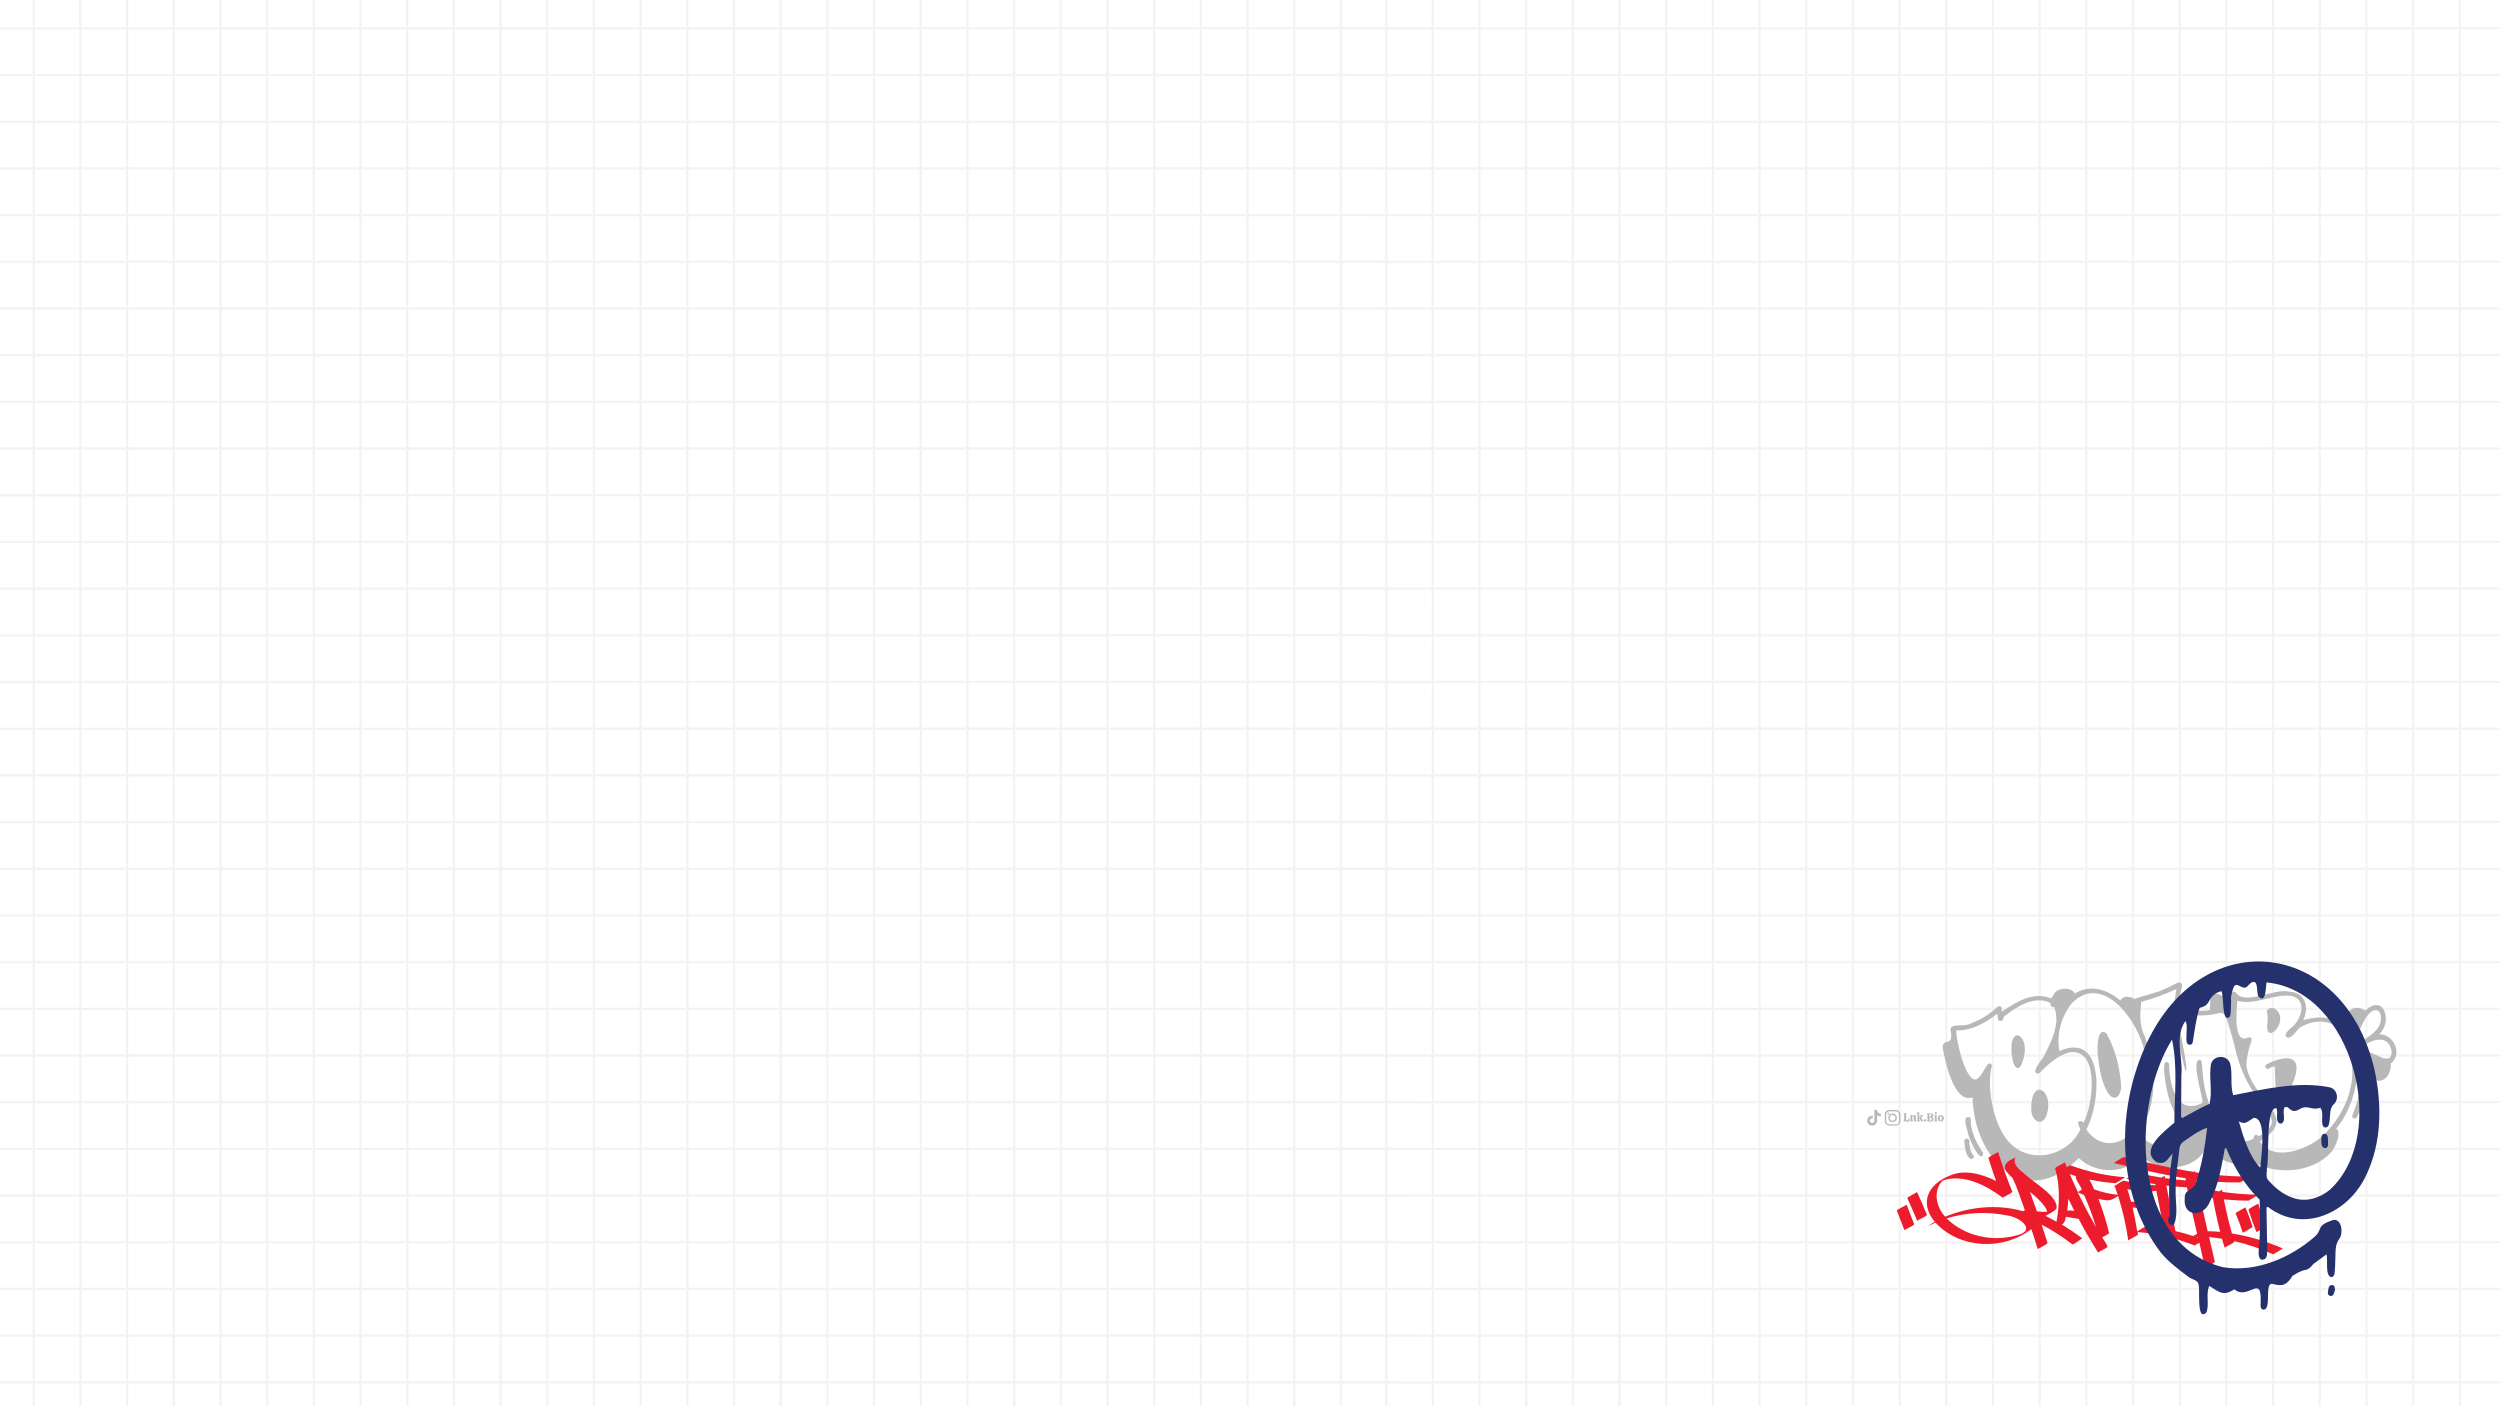 <?xml version="1.0" encoding="utf-8"?>
<!-- Generator: Adobe Illustrator 27.0.0, SVG Export Plug-In . SVG Version: 6.00 Build 0)  -->
<svg version="1.1" id="Layer_1" xmlns="http://www.w3.org/2000/svg" xmlns:xlink="http://www.w3.org/1999/xlink" x="0px" y="0px"
	 viewBox="0 0 1920 1080" style="enable-background:new 0 0 1920 1080;" xml:space="preserve">
<rect x="0" y="0" width="1920" height="1080" fill="#808080" stroke="none"/>
<style type="text/css">
	.st0{clip-path:url(#XMLID_00000163051845431241921060000015979354130023658173_);}
	.st1{opacity:0.2;fill:#C7C7C7;enable-background:new    ;}
	.st2{fill:#B8B8B8;}
	.st3{fill:#EC1C2D;}
	.st4{fill:#25316C;}
</style>
<g>
	<defs>
		<rect id="XMLID_00000165217069030946446520000002425652363119584424_" width="1920" height="1080"/>
	</defs>
	<use xlink:href="#XMLID_00000165217069030946446520000002425652363119584424_"  style="overflow:visible;fill:#FFFFFF;"/>
	<clipPath id="XMLID_00000147906715938019800340000013789526695606356902_">
		<use xlink:href="#XMLID_00000165217069030946446520000002425652363119584424_"  style="overflow:visible;"/>
	</clipPath>
	<g style="clip-path:url(#XMLID_00000147906715938019800340000013789526695606356902_);">
		<path class="st1" d="M1997.6-15v-45.3h-1.8V-15h-34.1v-45.3h-1.8V-15h-34.1v-45.3h-1.8V-15h-34.1v-45.3h-1.8V-15H1854v-45.3h-1.8
			V-15h-34.1v-45.3h-1.8V-15h-34.1v-45.3h-1.8V-15h-34.1v-45.3h-1.8V-15h-34.1v-45.3h-1.8V-15h-34.1v-45.3h-1.8V-15h-34.1v-45.3
			h-1.8V-15h-34.1v-45.3h-1.8V-15h-34.1v-45.3h-1.8V-15h-34.1v-45.3h-1.8V-15H1495v-45.3h-1.8V-15h-34.1v-45.3h-1.8V-15h-34.1v-45.3
			h-1.8V-15h-34.1v-45.3h-1.8V-15h-34.1v-45.3h-1.8V-15h-34.1v-45.3h-1.8V-15h-34.1v-45.3h-1.8V-15h-34.1v-45.3h-1.8V-15h-34.1
			v-45.3h-1.8V-15h-34.1v-45.3h-1.8V-15H1136v-45.3h-1.8V-15h-34.1v-45.3h-1.8V-15h-23.4l0,0h-10.3v-45.3h-1.8V-15h-33.1v-45.3h-1.8
			V-15h-34.1v-45.3H992V-15h-33v-45.3h-1.8V-15h-34.1v-45.3h-1.8V-15h-34.1v-45.3h-1.8V-15h-34.1v-45.3h-1.8V-15h-34.1v-45.3h-1.8
			V-15h-34.1v-45.3h-1.8V-15h-34.1v-45.3h-1.8V-15H708v-45.3h-1.8V-15h-34.1v-45.3h-1.8V-15h-34.1v-45.3h-1.8V-15h-34.1v-45.3h-1.8
			V-15h-34.1v-45.3h-1.8V-15h-34.1v-45.3h-1.8V-15h-34.1v-45.3h-1.8V-15H457v-45.3h-1.8V-15h-34.1v-45.3h-1.8V-15h-34.1v-45.3h-1.8
			V-15h-34.1v-45.3h-1.8V-15h-34.1v-45.3h-1.8V-15h-34.1v-45.3h-1.8V-15h-34.1v-45.3h-1.8V-15h-34.1v-45.3h-1.8V-15h-34.1v-45.3H168
			V-15h-34.1v-45.3h-1.8V-15H98v-45.3h-1.8V-15H62.1v-45.3h-1.8V-15H26.2v-45.3h-1.8V-15H-9.7v-45.3h-1.8V-15h-34.1v-45.3h-1.8V-15
			h-34.1v-45.3h-1.8V-15h-34.1v-45.3h-1.8V-15h-45.3v1.8h45.3v34.1h-45.3v1.8h45.3v34.1h-45.3v1.8h45.3v34.1h-45.3v1.8h45.3v34.1
			h-45.3v1.8h45.3v34.1h-45.3v1.8h45.3v34.1h-45.3v1.8h45.3v34.1h-45.3v1.8h45.3v34.1h-45.3v1.8h45.3v34.1h-45.3v1.8h45.3V344h-45.3
			v1.8h45.3v34.1h-45.3v1.8h45.3v34.1h-45.3v1.8h45.3v34.1h-45.3v1.8h45.3v34.1h-45.3v1.8h45.3v34.1h-45.3v1.8h45.3v34.1h-45.3v1.8
			h45.3v34.1h-45.3v1.8h45.3v34.1h-45.3v1.8h45.3v34.1h-45.3v1.8h45.3V703h-45.3v1.8h45.3v34.1h-45.3v1.8h45.3v34.1h-45.3v1.8h45.3
			v34.1h-45.3v1.8h45.3v34.1h-45.3v1.8h45.3v34.1h-45.3v1.8h45.3v34.1h-45.3v1.8h45.3v34.1h-45.3v1.8h45.3v34.1h-45.3v1.8h45.3v34.1
			h-45.3v1.8h45.3v34.1h-45.3v1.8h45.3v34.1h-45.3v1.8h45.3v34.1h-45.3v1.8h45.3v45.3h1.8v-45.3h34.1v45.3h1.8v-45.3h34.1v45.3h1.8
			v-45.3h34.1v45.3h1.8v-45.3h34.1v45.3h1.8v-45.3h34.1v45.3h1.8v-45.3h34.1v45.3H98v-45.3h34.1v45.3h1.8v-45.3H168v45.3h1.8v-45.3
			h34.1v45.3h1.8v-45.3h34.1v45.3h1.8v-45.3h34.1v45.3h1.8v-45.3h34.1v45.3h1.8v-45.3h34.1v45.3h1.8v-45.3h34.1v45.3h1.8v-45.3h34.1
			v45.3h1.8v-45.3h34.1v45.3h1.8v-45.3h34.1v45.3h1.8v-45.3H527v45.3h1.8v-45.3h34.1v45.3h1.8v-45.3h34.1v45.3h1.8v-45.3h34.1v45.3
			h1.8v-45.3h34.1v45.3h1.8v-45.3h34.1v45.3h1.8v-45.3h34.1v45.3h1.8v-45.3h34.1v45.3h1.8v-45.3h34.1v45.3h1.8v-45.3h34.1v45.3h1.8
			v-45.3H886v45.3h1.8v-45.3h34.1v45.3h1.8v-45.3h34.1v45.3h1.8v-45.3h34.1v45.3h1.8v-45.3h34.1v45.3h1.8v-45.3h23.4l0,0h9.7v45.2
			h1.8v-45.2h33.8v45.3h1.8v-45.3h34.1v45.3h1.8v-45.3h34.1v45.3h1.8v-45.3h34.1v45.3h1.8v-45.3h34.1v45.3h1.8v-45.3h34.1v45.3h1.8
			v-45.3h34.1v45.3h1.8v-45.3h34.1v45.3h1.8v-45.3h34.1v45.3h1.8v-45.3h34.1v45.3h1.8v-45.3h34.1v45.3h1.8v-45.3h34.1v45.3h1.8
			v-45.3h34.1v45.3h1.8v-45.3h34.1v45.3h1.8v-45.3h34.1v45.3h1.8v-45.3h34.1v45.3h1.8v-45.3h34.1v45.3h1.8v-45.3h34.1v45.3h1.8
			v-45.3h34.1v45.3h1.8v-45.3h34.1v45.3h1.8v-45.3h34.1v45.3h1.8v-45.3h34.1v45.3h1.8v-45.3h34.1v45.3h1.8v-45.3h34.1v45.3h1.8
			v-45.3h34.1v45.3h1.8v-45.3h34.1v45.3h1.8v-45.3 M1709,558.7h-34.1v-34.1h34.1V558.7z M1710.8,524.7h34.1v34.1h-34.1V524.7z
			 M1673.1,558.7H1639v-34.1h34.1V558.7z M1637.3,558.7h-34.1v-34.1h34.1V558.7z M1601.4,558.7h-34.1v-34.1h34.1V558.7z
			 M1565.6,558.7h-34.1v-34.1h34.1V558.7z M1529.7,558.7h-34.1v-34.1h34.1V558.7z M1493.9,558.7h-34.1v-34.1h34.1V558.7z
			 M1458,558.7h-34.1v-34.1h34.1V558.7z M1422.1,558.7H1388v-34.1h34.1V558.7z M1386.3,558.7h-34.1v-34.1h34.1V558.7z M1350.4,558.7
			h-34.1v-34.1h34.1V558.7z M1314.6,558.7h-34.1v-34.1h34.1V558.7z M1278.7,558.7h-34.1v-34.1h34.1V558.7z M1242.9,558.7h-34.1
			v-34.1h34.1V558.7z M1207,558.7h-34.1v-34.1h34.1V558.7z M1171.2,558.7h-34.1v-34.1h34.1V558.7z M1135.3,558.7h-34.1v-34.1h34.1
			V558.7z M1099.5,558.7h-23.4l0,0h-10.3v-34h33.8L1099.5,558.7z M1063.9,524.7v34h-33.1v-34.1h23.4l0,0L1063.9,524.7z
			 M1028.9,558.7h-34.1v-34.1h34.1V558.7z M993.1,558.7H959v-34.1h34.1V558.7z M957.2,558.7h-34.1v-34.1h34.1V558.7z M921.4,558.7
			h-34.1v-34.1h34.1V558.7z M885.5,558.7h-34.1v-34.1h34.1V558.7z M849.7,558.7h-34.1v-34.1h34.1V558.7z M813.8,558.7h-34.1v-34.1
			h34.1V558.7z M778,558.7h-34.1v-34.1H778V558.7z M742.1,558.7H708v-34.1h34.1V558.7z M706.2,558.7h-34.1v-34.1h34.1V558.7z
			 M670.4,558.7h-34.1v-34.1h34.1V558.7z M634.5,558.7h-34.1v-34.1h34.1V558.7z M598.7,558.7h-34.1v-34.1h34.1V558.7z M562.8,558.7
			h-34.1v-34.1h34.1V558.7z M527,558.7h-34.1v-34.1H527V558.7z M491.1,558.7H457v-34.1h34.1V558.7z M455.3,558.7h-34.1v-34.1h34.1
			V558.7z M455.3,560.5v34.1h-34.1v-34.1H455.3z M457.1,560.5h34.1v34.1h-34.1V560.5z M492.9,560.5H527v34.1h-34.1V560.5z
			 M528.8,560.5h34.1v34.1h-34.1V560.5z M564.6,560.5h34.1v34.1h-34.1V560.5z M600.5,560.5h34.1v34.1h-34.1V560.5z M636.3,560.5
			h34.1v34.1h-34.1V560.5z M672.2,560.5h34.1v34.1h-34.1V560.5z M708,560.5h34.1v34.1H708V560.5z M743.9,560.5H778v34.1h-34.1V560.5
			z M779.7,560.5h34.1v34.1h-34.1V560.5z M815.6,560.5h34.1v34.1h-34.1V560.5z M851.5,560.5h34.1v34.1h-34.1V560.5z M887.3,560.5
			h34.1v34.1h-34.1V560.5z M923.2,560.5h34.1v34.1h-34.1V560.5z M959,560.5h34.1v34.1H959V560.5z M994.9,560.5h34.1v34.1h-34.1
			V560.5z M1030.7,560.5h23.4l0,0h9.7v34h-33.1V560.5z M1065.7,594.6v-34h33.8v34.1h-23.4l0,0L1065.7,594.6z M1101.2,560.5h34.1
			v34.1h-34.1V560.5z M1137.1,560.5h34.1v34.1h-34.1V560.5z M1173,560.5h34.1v34.1H1173V560.5z M1208.8,560.5h34.1v34.1h-34.1V560.5
			z M1244.7,560.5h34.1v34.1h-34.1V560.5z M1280.5,560.5h34.1v34.1h-34.1V560.5z M1316.4,560.5h34.1v34.1h-34.1V560.5z
			 M1352.2,560.5h34.1v34.1h-34.1V560.5z M1388.1,560.5h34.1v34.1h-34.1V560.5z M1423.9,560.5h34.1v34.1h-34.1V560.5z M1459.8,560.5
			h34.1v34.1h-34.1V560.5z M1495.6,560.5h34.1v34.1h-34.1V560.5z M1531.5,560.5h34.1v34.1h-34.1V560.5z M1567.4,560.5h34.1v34.1
			h-34.1V560.5z M1603.2,560.5h34.1v34.1h-34.1V560.5z M1639.1,560.5h34.1v34.1h-34.1V560.5z M1674.9,560.5h34.1v34.1h-34.1V560.5z
			 M1710.8,560.5h34.1v34.1h-34.1V560.5z M1746.6,560.5h34.1v34.1h-34.1V560.5z M1746.6,558.7v-34.1h34.1v34.1H1746.6z
			 M1746.6,522.9v-34.1h34.1v34.1H1746.6z M1744.8,522.9h-34.1v-34.1h34.1V522.9z M1709,522.9h-34.1v-34.1h34.1V522.9z
			 M1673.1,522.9H1639v-34.1h34.1V522.9z M1637.3,522.9h-34.1v-34.1h34.1V522.9z M1601.4,522.9h-34.1v-34.1h34.1V522.9z
			 M1565.6,522.9h-34.1v-34.1h34.1V522.9z M1529.7,522.9h-34.1v-34.1h34.1V522.9z M1493.8,522.9h-34.1v-34.1h34.1V522.9z
			 M1458,522.9h-34.1v-34.1h34.1V522.9z M1422.1,522.9H1388v-34.1h34.1V522.9z M1386.3,522.9h-34.1v-34.1h34.1V522.9z M1350.4,522.9
			h-34.1v-34.1h34.1V522.9z M1314.6,522.9h-34.1v-34.1h34.1V522.9z M1278.7,522.9h-34.1v-34.1h34.1V522.9z M1242.9,522.9h-34.1
			v-34.1h34.1V522.9z M1207,522.9h-34.1v-34.1h34.1V522.9z M1171.2,522.9h-34.1v-34.1h34.1V522.9z M1135.3,522.9h-34.1v-34.1h34.1
			V522.9z M1099.5,522.9h-23.4l0,0h-10.3v-34h33.8L1099.5,522.9z M1054.2,488.8L1054.2,488.8h9.7v34h-33.1v-34.1L1054.2,488.8z
			 M1028.9,522.8h-34.1v-34.1h34.1V522.8z M993.1,522.8H959v-34.1h34.1V522.8z M957.2,522.8h-34.1v-34.1h34.1V522.8z M921.4,522.8
			h-34.1v-34.1h34.1V522.8z M885.5,522.8h-34.1v-34.1h34.1V522.8z M849.7,522.9h-34.1v-34.1h34.1V522.9z M813.8,522.9h-34.1v-34.1
			h34.1V522.9z M778,522.9h-34.1v-34.1H778V522.9z M742.1,522.9H708v-34.1h34.1V522.9z M706.2,522.9h-34.1v-34.1h34.1V522.9z
			 M670.4,522.9h-34.1v-34.1h34.1V522.9z M634.5,522.9h-34.1v-34.1h34.1V522.9z M598.7,522.9h-34.1v-34.1h34.1V522.9z M562.8,522.9
			h-34.1v-34.1h34.1V522.9z M527,522.9h-34.1v-34.1H527V522.9z M491.1,522.9H457v-34.1h34.1V522.9z M455.3,522.9h-34.1v-34.1h34.1
			V522.9z M419.4,522.9h-34.1v-34.1h34.1V522.9z M419.4,524.7v34.1h-34.1v-34.1H419.4z M419.4,560.5v34.1h-34.1v-34.1H419.4z
			 M419.4,596.4v34.1h-34.1v-34.1H419.4z M421.2,596.4h34.1v34.1h-34.1V596.4z M457.1,596.4h34.1v34.1h-34.1V596.4z M492.9,596.4
			H527v34.1h-34.1V596.4z M528.8,596.4h34.1v34.1h-34.1V596.4z M564.6,596.4h34.1v34.1h-34.1V596.4z M600.5,596.4h34.1v34.1h-34.1
			V596.4z M636.3,596.4h34.1v34.1h-34.1V596.4z M672.2,596.4h34.1v34.1h-34.1V596.4z M708,596.4h34.1v34.1H708V596.4z M743.9,596.4
			H778v34.1h-34.1V596.4z M779.7,596.4h34.1v34.1h-34.1V596.4z M815.6,596.4h34.1v34.1h-34.1V596.4z M851.5,596.4h34.1v34.1h-34.1
			V596.4z M887.3,596.4h34.1v34.1h-34.1V596.4z M923.2,596.3h34.1v34.1h-34.1V596.3z M959,596.3h34.1v34.1H959V596.3z M994.9,596.3
			h34.1v34.1h-34.1V596.3z M1030.7,596.3h23.4l0,0h9.7v34h-33.1V596.3z M1065.7,630.4v-34h33.8v34.1h-23.4l0,0L1065.7,630.4z
			 M1101.2,596.4h34.1v34.1h-34.1V596.4z M1137.1,596.4h34.1v34.1h-34.1V596.4z M1173,596.4h34.1v34.1H1173V596.4z M1208.8,596.4
			h34.1v34.1h-34.1V596.4z M1244.7,596.4h34.1v34.1h-34.1V596.4z M1280.5,596.4h34.1v34.1h-34.1V596.4z M1316.4,596.4h34.1v34.1
			h-34.1V596.4z M1352.2,596.4h34.1v34.1h-34.1V596.4z M1388.1,596.4h34.1v34.1h-34.1V596.4z M1423.9,596.4h34.1v34.1h-34.1V596.4z
			 M1459.8,596.4h34.1v34.1h-34.1V596.4z M1495.6,596.4h34.1v34.1h-34.1V596.4z M1531.5,596.4h34.1v34.1h-34.1V596.4z M1567.4,596.4
			h34.1v34.1h-34.1V596.4z M1603.2,596.4h34.1v34.1h-34.1V596.4z M1639.1,596.4h34.1v34.1h-34.1V596.4z M1674.9,596.4h34.1v34.1
			h-34.1V596.4z M1710.8,596.4h34.1v34.1h-34.1V596.4z M1746.6,596.4h34.1v34.1h-34.1V596.4z M1782.5,596.4h34.1v34.1h-34.1V596.4z
			 M1782.5,594.6v-34.1h34.1v34.1H1782.5z M1782.5,558.7v-34.1h34.1v34.1H1782.5z M1782.5,522.9v-34.1h34.1v34.1H1782.5z
			 M1782.5,487v-34.1h34.1V487H1782.5z M1780.7,487h-34.1v-34.1h34.1V487z M1744.8,487h-34.1v-34.1h34.1V487z M1709,487h-34.1v-34.1
			h34.1V487z M1673.1,487H1639v-34.1h34.1V487z M1637.3,487h-34.1v-34.1h34.1V487z M1601.4,487h-34.1v-34.1h34.1V487z M1565.6,487
			h-34.1v-34.1h34.1V487z M1529.7,487h-34.1v-34.1h34.1V487z M1493.8,487h-34.1v-34.1h34.1V487z M1458,487h-34.1v-34.1h34.1V487z
			 M1422.1,487H1388v-34.1h34.1V487z M1386.3,487h-34.1v-34.1h34.1V487z M1350.4,487h-34.1v-34.1h34.1V487z M1314.6,487h-34.1v-34.1
			h34.1V487z M1278.7,487h-34.1v-34.1h34.1V487z M1242.9,487h-34.1v-34.1h34.1V487z M1207,487h-34.1v-34.1h34.1V487z M1171.2,487
			h-34.1v-34.1h34.1V487z M1135.3,487h-34.1v-34.1h34.1V487z M1099.5,487h-23.4l0,0h-10.3v-34h33.8L1099.5,487z M1063.9,453v34
			h-33.1v-34.1h23.4l0,0L1063.9,453z M1028.9,487h-34.1v-34.1h34.1V487z M993.1,487H959v-34.1h34.1V487z M957.2,487h-34.1v-34.1
			h34.1V487z M921.4,487h-34.1v-34.1h34.1V487z M885.5,487h-34.1v-34.1h34.1V487z M849.7,487h-34.1v-34.1h34.1V487z M813.8,487
			h-34.1v-34.1h34.1V487z M778,487h-34.1v-34.1H778V487z M742.1,487H708v-34.1h34.1V487z M706.2,487h-34.1v-34.1h34.1V487z
			 M670.4,487h-34.1v-34.1h34.1V487z M634.5,487h-34.1v-34.1h34.1V487z M598.7,487h-34.1v-34.1h34.1V487z M562.8,487h-34.1v-34.1
			h34.1V487z M527,487h-34.1v-34.1H527V487z M491.1,487H457v-34.1h34.1V487z M455.3,487h-34.1v-34.1h34.1V487z M419.4,487h-34.1
			v-34.1h34.1V487z M383.6,487h-34.1v-34.1h34.1V487z M383.6,488.8v34.1h-34.1v-34.1L383.6,488.8z M383.6,524.7v34.1h-34.1v-34.1
			H383.6z M383.6,560.5v34.1h-34.1v-34.1H383.6z M383.6,596.4v34.1h-34.1v-34.1H383.6z M383.6,632.2v34.1h-34.1v-34.1H383.6z
			 M385.4,632.2h34.1v34.1h-34.1V632.2z M421.2,632.2h34.1v34.1h-34.1V632.2z M457.1,632.2h34.1v34.1h-34.1V632.2z M492.9,632.2H527
			v34.1h-34.1V632.2z M528.8,632.2h34.1v34.1h-34.1V632.2z M564.6,632.2h34.1v34.1h-34.1V632.2z M600.5,632.2h34.1v34.1h-34.1V632.2
			z M636.3,632.2h34.1v34.1h-34.1V632.2z M672.2,632.2h34.1v34.1h-34.1V632.2z M708,632.2h34.1v34.1H708V632.2z M743.9,632.2H778
			v34.1h-34.1V632.2z M779.8,632.2h34.1v34.1h-34.1V632.2z M815.6,632.2h34.1v34.1h-34.1V632.2z M851.5,632.2h34.1v34.1h-34.1V632.2
			z M887.3,632.2h34.1v34.1h-34.1V632.2z M923.2,632.2h34.1v34.1h-34.1V632.2z M959,632.2h34.1v34.1H959V632.2z M994.9,632.2h34.1
			v34.1h-34.1V632.2z M1030.7,632.2h23.4l0,0h9.7v34h-33.1V632.2z M1065.7,666.3v-34h33.8v34.1h-23.4l0,0L1065.7,666.3z
			 M1101.2,632.2h34.1v34.1h-34.1V632.2z M1137.1,632.2h34.1v34.1h-34.1V632.2z M1173,632.2h34.1v34.1H1173V632.2z M1208.8,632.2
			h34.1v34.1h-34.1V632.2z M1244.7,632.2h34.1v34.1h-34.1V632.2z M1280.5,632.2h34.1v34.1h-34.1V632.2z M1316.4,632.2h34.1v34.1
			h-34.1V632.2z M1352.2,632.2h34.1v34.1h-34.1V632.2z M1388.1,632.2h34.1v34.1h-34.1V632.2z M1423.9,632.2h34.1v34.1h-34.1V632.2z
			 M1459.8,632.2h34.1v34.1h-34.1V632.2z M1495.6,632.2h34.1v34.1h-34.1V632.2z M1531.5,632.2h34.1v34.1h-34.1V632.2z M1567.4,632.2
			h34.1v34.1h-34.1V632.2z M1603.2,632.2h34.1v34.1h-34.1V632.2z M1639.1,632.2h34.1v34.1h-34.1V632.2z M1674.9,632.2h34.1v34.1
			h-34.1V632.2z M1710.8,632.2h34.1v34.1h-34.1V632.2z M1746.6,632.2h34.1v34.1h-34.1V632.2z M1782.5,632.2h34.1v34.1h-34.1V632.2z
			 M1818.3,632.2h34.1v34.1h-34.1V632.2z M1818.3,630.4v-34.1h34.1v34.1H1818.3z M1818.3,594.6v-34.1h34.1v34.1H1818.3z
			 M1818.3,558.7v-34.1h34.1v34.1H1818.3z M1818.3,522.9v-34.1h34.1v34.1H1818.3z M1818.3,487v-34.1h34.1V487H1818.3z M1818.3,451.2
			v-34.1h34.1v34.1H1818.3z M1816.5,451.2h-34.1v-34.1h34.1V451.2z M1780.7,451.2h-34.1v-34.1h34.1V451.2z M1744.8,451.2h-34.1
			v-34.1h34.1V451.2z M1709,451.2h-34.1v-34.1h34.1V451.2z M1673.1,451.2H1639v-34.1h34.1V451.2z M1637.3,451.2h-34.1v-34.1h34.1
			V451.2z M1601.4,451.2h-34.1v-34.1h34.1V451.2z M1565.6,451.2h-34.1v-34.1h34.1V451.2z M1529.7,451.2h-34.1v-34.1h34.1V451.2z
			 M1493.8,451.2h-34.1v-34.1h34.1V451.2z M1458,451.2h-34.1v-34.1h34.1V451.2z M1422.1,451.2H1388v-34.1h34.1V451.2z M1386.3,451.2
			h-34.1v-34.1h34.1V451.2z M1350.4,451.2h-34.1v-34.1h34.1V451.2z M1314.6,451.2h-34.1v-34.1h34.1V451.2z M1278.7,451.2h-34.1
			v-34.1h34.1V451.2z M1242.9,451.2h-34.1v-34.1h34.1V451.2z M1207,451.2h-34.1v-34.1h34.1V451.2z M1171.2,451.2h-34.1v-34.1h34.1
			V451.2z M1135.3,451.2h-34.1v-34.1h34.1V451.2z M1099.4,451.2H1076l0,0h-10.3v-34h33.8L1099.4,451.2z M1063.9,417.1v34h-33.1V417
			h23.4l0,0L1063.9,417.1z M1028.9,451.1h-34.1V417h34.1V451.1z M993.1,451.1H959V417h34.1V451.1z M957.2,451.1h-34.1V417h34.1
			V451.1z M921.4,451.1h-34.1V417h34.1V451.1z M885.5,451.1h-34.1V417h34.1V451.1z M849.7,451.1h-34.1V417h34.1V451.1z M813.8,451.1
			h-34.1V417h34.1V451.1z M778,451.1h-34.1V417H778V451.1z M742.1,451.1H708V417h34.1V451.1z M706.2,451.1h-34.1V417h34.1V451.1z
			 M670.4,451.1h-34.1V417h34.1V451.1z M634.5,451.1h-34.1V417h34.1V451.1z M598.7,451.2h-34.1v-34.1h34.1V451.2z M562.8,451.2
			h-34.1v-34.1h34.1V451.2z M527,451.2h-34.1v-34.1H527V451.2z M491.1,451.2H457v-34.1h34.1V451.2z M455.3,451.2h-34.1v-34.1h34.1
			V451.2z M419.4,451.2h-34.1v-34.1h34.1V451.2z M383.6,451.2h-34.1v-34.1h34.1V451.2z M347.7,451.2h-34.1v-34.1h34.1V451.2z
			 M347.7,453v34.1h-34.1V453H347.7z M347.7,488.8v34.1h-34.1v-34.1L347.7,488.8z M347.7,524.7v34.1h-34.1v-34.1H347.7z
			 M347.7,560.5v34.1h-34.1v-34.1H347.7z M347.7,596.4v34.1h-34.1v-34.1H347.7z M347.7,632.2v34.1h-34.1v-34.1H347.7z M347.7,668.1
			v34.1h-34.1v-34.1H347.7z M349.5,668.1h34.1v34.1h-34.1V668.1z M385.4,668.1h34.1v34.1h-34.1V668.1z M421.2,668.1h34.1v34.1h-34.1
			V668.1z M457.1,668.1h34.1v34.1h-34.1V668.1z M492.9,668.1H527v34.1h-34.1V668.1z M528.8,668.1h34.1v34.1h-34.1V668.1z
			 M564.6,668.1h34.1v34.1h-34.1V668.1z M600.5,668.1h34.1v34.1h-34.1V668.1z M636.3,668.1h34.1v34.1h-34.1V668.1z M672.2,668.1
			h34.1v34.1h-34.1V668.1z M708,668.1h34.1v34.1H708V668.1z M743.9,668.1H778v34.1h-34.1V668.1z M779.8,668.1h34.1v34.1h-34.1V668.1
			z M815.6,668.1h34.1v34.1h-34.1V668.1z M851.5,668.1h34.1v34.1h-34.1V668.1z M887.3,668.1h34.1v34.1h-34.1V668.1z M923.2,668.1
			h34.1v34.1h-34.1V668.1z M959,668.1h34.1v34.1H959V668.1z M994.9,668.1h34.1v34.1h-34.1V668.1z M1030.7,668.1h23.4l0,0h9.7v34
			h-33.1V668.1z M1065.7,702.1v-34h33.8v34.1h-23.4l0,0L1065.7,702.1z M1101.2,668.1h34.1v34.1h-34.1V668.1z M1137.1,668.1h34.1
			v34.1h-34.1V668.1z M1173,668.1h34.1v34.1H1173V668.1z M1208.8,668.1h34.1v34.1h-34.1V668.1z M1244.7,668.1h34.1v34.1h-34.1V668.1
			z M1280.5,668.1h34.1v34.1h-34.1V668.1z M1316.4,668.1h34.1v34.1h-34.1V668.1z M1352.2,668.1h34.1v34.1h-34.1V668.1z
			 M1388.1,668.1h34.1v34.1h-34.1V668.1z M1423.9,668.1h34.1v34.1h-34.1V668.1z M1459.8,668.1h34.1v34.1h-34.1V668.1z M1495.6,668.1
			h34.1v34.1h-34.1V668.1z M1531.5,668.1h34.1v34.1h-34.1V668.1z M1567.4,668.1h34.1v34.1h-34.1V668.1z M1603.2,668.1h34.1v34.1
			h-34.1V668.1z M1639.1,668.1h34.1v34.1h-34.1V668.1z M1674.9,668.1h34.1v34.1h-34.1V668.1z M1710.8,668.1h34.1v34.1h-34.1V668.1z
			 M1746.6,668.1h34.1v34.1h-34.1V668.1z M1782.5,668.1h34.1v34.1h-34.1V668.1z M1818.3,668.1h34.1v34.1h-34.1V668.1z M1854.2,668.1
			h34.1v34.1h-34.1V668.1z M1854.2,666.3v-34.1h34.1v34.1H1854.2z M1854.2,630.4v-34.1h34.1v34.1H1854.2z M1854.2,594.6v-34.1h34.1
			v34.1H1854.2z M1854.2,558.7v-34.1h34.1v34.1H1854.2z M1854.2,522.9v-34.1h34.1v34.1H1854.2z M1854.2,487v-34.1h34.1V487H1854.2z
			 M1854.2,451.1V417h34.1v34.1H1854.2z M1854.2,415.3v-34.1h34.1v34.1H1854.2z M1852.4,415.3h-34.1v-34.1h34.1V415.3z
			 M1816.5,415.3h-34.1v-34.1h34.1V415.3z M1780.7,415.3h-34.1v-34.1h34.1V415.3z M1744.8,415.3h-34.1v-34.1h34.1V415.3z
			 M1709,415.3h-34.1v-34.1h34.1V415.3z M1673.1,415.3H1639v-34.1h34.1V415.3z M1637.3,415.3h-34.1v-34.1h34.1V415.3z M1601.4,415.3
			h-34.1v-34.1h34.1V415.3z M1565.6,415.3h-34.1v-34.1h34.1V415.3z M1529.7,415.3h-34.1v-34.1h34.1V415.3z M1493.8,415.3h-34.1
			v-34.1h34.1V415.3z M1458,415.3h-34.1v-34.1h34.1V415.3z M1422.1,415.3H1388v-34.1h34.1V415.3z M1386.3,415.3h-34.1v-34.1h34.1
			V415.3z M1350.4,415.3h-34.1v-34.1h34.1V415.3z M1314.6,415.3h-34.1v-34.1h34.1V415.3z M1278.7,415.3h-34.1v-34.1h34.1V415.3z
			 M1242.9,415.3h-34.1v-34.1h34.1V415.3z M1207,415.3h-34.1v-34.1h34.1V415.3z M1171.2,415.3h-34.1v-34.1h34.1V415.3z
			 M1135.3,415.3h-34.1v-34.1h34.1V415.3z M1099.4,415.3H1076l0,0h-10.3v-34h33.8L1099.4,415.3z M1063.9,381.3v34h-33.1v-34.1h23.4
			l0,0L1063.9,381.3z M1028.9,415.3h-34.1v-34.1h34.1V415.3z M993.1,415.3H959v-34.1h34.1V415.3z M957.2,415.3h-34.1v-34.1h34.1
			V415.3z M921.4,415.3h-34.1v-34.1h34.1V415.3z M885.5,415.3h-34.1v-34.1h34.1V415.3z M849.7,415.3h-34.1v-34.1h34.1V415.3z
			 M813.8,415.3h-34.1v-34.1h34.1V415.3z M778,415.3h-34.1v-34.1H778V415.3z M742.1,415.3H708v-34.1h34.1V415.3z M706.2,415.3h-34.1
			v-34.1h34.1V415.3z M670.4,415.3h-34.1v-34.1h34.1V415.3z M634.5,415.3h-34.1v-34.1h34.1V415.3z M598.7,415.3h-34.1v-34.1h34.1
			V415.3z M562.8,415.3h-34.1v-34.1h34.1V415.3z M527,415.3h-34.1v-34.1H527V415.3z M491.1,415.3H457v-34.1h34.1V415.3z
			 M455.3,415.3h-34.1v-34.1h34.1V415.3z M419.4,415.3h-34.1v-34.1h34.1V415.3z M383.6,415.3h-34.1v-34.1h34.1V415.3z M347.7,415.3
			h-34.1v-34.1h34.1V415.3z M311.8,415.3h-34.1v-34.1h34.1V415.3z M311.8,417.1v34.1h-34.1v-34.1H311.8z M311.8,453v34.1h-34.1V453
			H311.8z M311.8,488.8v34.1h-34.1v-34.1L311.8,488.8z M311.8,524.7v34.1h-34.1v-34.1H311.8z M311.8,560.5v34.1h-34.1v-34.1H311.8z
			 M311.9,596.4v34.1h-34.1v-34.1H311.9z M311.9,632.2v34.1h-34.1v-34.1H311.9z M311.9,668.1v34.1h-34.1v-34.1H311.9z M311.9,703.9
			V738h-34.1v-34.1H311.9z M313.6,703.9h34.1V738h-34.1V703.9z M349.5,703.9h34.1V738h-34.1V703.9z M385.4,703.9h34.1V738h-34.1
			V703.9z M421.2,703.9h34.1V738h-34.1V703.9z M457.1,703.9h34.1V738h-34.1V703.9z M492.9,703.9H527V738h-34.1V703.9z M528.8,703.9
			h34.1V738h-34.1V703.9z M564.6,703.9h34.1V738h-34.1V703.9z M600.5,703.9h34.1V738h-34.1V703.9z M636.3,703.9h34.1V738h-34.1
			V703.9z M672.2,703.9h34.1V738h-34.1V703.9z M708,703.9h34.1V738H708V703.9z M743.9,703.9H778V738h-34.1V703.9z M779.8,703.9h34.1
			V738h-34.1V703.9z M815.6,703.9h34.1V738h-34.1V703.9z M851.5,703.9h34.1V738h-34.1V703.9z M887.3,703.9h34.1V738h-34.1V703.9z
			 M923.2,703.9h34.1V738h-34.1V703.9z M959,703.9h34.1V738H959V703.9z M994.9,703.9h34.1V738h-34.1V703.9z M1030.7,703.9h23.4l0,0
			h9.7v34h-33.1V703.9z M1076,738L1076,738h-10.3v-34h33.8v34.1L1076,738z M1101.3,703.9h34.1V738h-34.1V703.9z M1137.1,703.9h34.1
			V738h-34.1V703.9z M1173,703.9h34.1V738H1173V703.9z M1208.8,703.9h34.1V738h-34.1V703.9z M1244.7,703.9h34.1V738h-34.1V703.9z
			 M1280.5,703.9h34.1V738h-34.1V703.9z M1316.4,703.9h34.1V738h-34.1V703.9z M1352.2,703.9h34.1V738h-34.1V703.9z M1388.1,703.9
			h34.1V738h-34.1V703.9z M1423.9,703.9h34.1V738h-34.1V703.9z M1459.8,703.9h34.1V738h-34.1V703.9z M1495.6,703.9h34.1V738h-34.1
			V703.9z M1531.5,703.9h34.1V738h-34.1V703.9z M1567.4,703.9h34.1V738h-34.1V703.9z M1603.2,703.9h34.1V738h-34.1V703.9z
			 M1639.1,703.9h34.1V738h-34.1V703.9z M1674.9,703.9h34.1V738h-34.1V703.9z M1710.8,703.9h34.1V738h-34.1V703.9z M1746.6,703.9
			h34.1V738h-34.1V703.9z M1782.5,703.9h34.1V738h-34.1V703.9z M1818.3,703.9h34.1V738h-34.1V703.9z M1854.2,703.9h34.1V738h-34.1
			V703.9z M1890,703.9h34.1V738H1890V703.9z M1890,702.1V668h34.1v34.1H1890z M1890,666.3v-34.1h34.1v34.1H1890z M1890,630.4v-34.1
			h34.1v34.1H1890z M1890,594.6v-34.1h34.1v34.1H1890z M1890,558.7v-34.1h34.1v34.1H1890z M1890,522.9v-34.1h34.1v34.1H1890z
			 M1890,487v-34.1h34.1V487H1890z M1890,451.1V417h34.1v34.1H1890z M1890,415.3v-34.1h34.1v34.1H1890z M1890,379.4v-34.1h34.1v34.1
			H1890z M1888.2,379.4h-34.1v-34.1h34.1V379.4z M1852.4,379.4h-34.1v-34.1h34.1V379.4z M1816.5,379.4h-34.1v-34.1h34.1V379.4z
			 M1780.7,379.4h-34.1v-34.1h34.1V379.4z M1744.8,379.4h-34.1v-34.1h34.1V379.4z M1709,379.4h-34.1v-34.1h34.1V379.4z
			 M1673.1,379.4H1639v-34.1h34.1V379.4z M1637.3,379.4h-34.1v-34.1h34.1V379.4z M1601.4,379.4h-34.1v-34.1h34.1V379.4z
			 M1565.6,379.5h-34.1v-34.1h34.1V379.5z M1529.7,379.5h-34.1v-34.1h34.1V379.5z M1493.8,379.5h-34.1v-34.1h34.1V379.5z
			 M1458,379.5h-34.1v-34.1h34.1V379.5z M1422.1,379.5H1388v-34.1h34.1V379.5z M1386.3,379.5h-34.1v-34.1h34.1V379.5z M1350.4,379.5
			h-34.1v-34.1h34.1V379.5z M1314.6,379.5h-34.1v-34.1h34.1V379.5z M1278.7,379.5h-34.1v-34.1h34.1V379.5z M1242.9,379.5h-34.1
			v-34.1h34.1V379.5z M1207,379.5h-34.1v-34.1h34.1V379.5z M1171.2,379.5h-34.1v-34.1h34.1V379.5z M1135.3,379.5h-34.1v-34.1h34.1
			V379.5z M1099.4,379.5H1076l0,0h-10.3v-34h33.8L1099.4,379.5z M1054.2,345.4L1054.2,345.4h9.7v34h-33.1v-34.1L1054.2,345.4z
			 M1028.9,379.4h-34.1v-34.1h34.1V379.4z M993.1,379.4H959v-34.1h34.1V379.4z M957.2,379.4h-34.1v-34.1h34.1V379.4z M921.4,379.4
			h-34.1v-34.1h34.1V379.4z M885.5,379.4h-34.1v-34.1h34.1V379.4z M849.7,379.4h-34.1v-34.1h34.1V379.4z M813.8,379.4h-34.1v-34.1
			h34.1V379.4z M777.9,379.4h-34.1v-34.1h34.1V379.4z M742.1,379.4H708v-34.1h34.1V379.4z M706.2,379.4h-34.1v-34.1h34.1V379.4z
			 M670.4,379.4h-34.1v-34.1h34.1V379.4z M634.5,379.4h-34.1v-34.1h34.1V379.4z M598.7,379.4h-34.1v-34.1h34.1V379.4z M562.8,379.4
			h-34.1v-34.1h34.1V379.4z M527,379.4h-34.1v-34.1H527V379.4z M491.1,379.4H457v-34.1h34.1V379.4z M455.3,379.4h-34.1v-34.1h34.1
			V379.4z M419.4,379.4h-34.1v-34.1h34.1V379.4z M383.6,379.4h-34.1v-34.1h34.1V379.4z M347.7,379.5h-34.1v-34.1h34.1V379.5z
			 M311.8,379.5h-34.1v-34.1h34.1V379.5z M276,379.5h-34.1v-34.1H276V379.5z M276,381.2v34.1h-34.1v-34.1H276z M276,417.1v34.1
			h-34.1v-34.1H276z M276,453v34.1h-34.1V453H276z M276,488.8v34.1h-34.1v-34.1L276,488.8z M276,524.7v34.1h-34.1v-34.1H276z
			 M276,560.5v34.1h-34.1v-34.1H276z M276,596.4v34.1h-34.1v-34.1H276z M276,632.2v34.1h-34.1v-34.1H276z M276,668.1v34.1h-34.1
			v-34.1H276z M276,703.9V738h-34.1v-34.1H276z M276,739.8v34.1h-34.1v-34.1H276z M277.8,739.8h34.1v34.1h-34.1V739.8z M313.6,739.8
			h34.1v34.1h-34.1V739.8z M349.5,739.8h34.1v34.1h-34.1V739.8z M385.4,739.8h34.1v34.1h-34.1V739.8z M421.2,739.8h34.1v34.1h-34.1
			V739.8z M457.1,739.8h34.1v34.1h-34.1V739.8z M492.9,739.8H527v34.1h-34.1V739.8z M528.8,739.8h34.1v34.1h-34.1V739.8z
			 M564.6,739.8h34.1v34.1h-34.1V739.8z M600.5,739.8h34.1v34.1h-34.1V739.8z M636.3,739.8h34.1v34.1h-34.1V739.8z M672.2,739.8
			h34.1v34.1h-34.1V739.8z M708,739.8h34.1v34.1H708V739.8z M743.9,739.8H778v34.1h-34.1V739.8z M779.8,739.8h34.1v34.1h-34.1V739.8
			z M815.6,739.8h34.1v34.1h-34.1V739.8z M851.5,739.8h34.1v34.1h-34.1V739.8z M887.3,739.8h34.1v34.1h-34.1V739.8z M923.2,739.8
			h34.1v34.1h-34.1V739.8z M959,739.8h34.1v34.1H959V739.8z M994.9,739.8h34.1v34.1h-34.1V739.8z M1030.7,739.8h23.4l0,0h9.7v34
			h-33.1V739.8z M1065.7,773.8v-34h33.8v34.1h-23.4l0,0L1065.7,773.8z M1101.3,739.8h34.1v34.1h-34.1V739.8z M1137.1,739.8h34.1
			v34.1h-34.1V739.8z M1173,739.8h34.1v34.1H1173V739.8z M1208.8,739.8h34.1v34.1h-34.1V739.8z M1244.7,739.8h34.1v34.1h-34.1V739.8
			z M1280.5,739.8h34.1v34.1h-34.1V739.8z M1316.4,739.8h34.1v34.1h-34.1V739.8z M1352.2,739.8h34.1v34.1h-34.1V739.8z
			 M1388.1,739.8h34.1v34.1h-34.1V739.8z M1423.9,739.8h34.1v34.1h-34.1V739.8z M1459.8,739.8h34.1v34.1h-34.1V739.8z M1495.7,739.8
			h34.1v34.1h-34.1V739.8z M1531.5,739.8h34.1v34.1h-34.1V739.8z M1567.4,739.8h34.1v34.1h-34.1V739.8z M1603.2,739.8h34.1v34.1
			h-34.1V739.8z M1639.1,739.8h34.1v34.1h-34.1V739.8z M1674.9,739.8h34.1v34.1h-34.1V739.8z M1710.8,739.8h34.1v34.1h-34.1V739.8z
			 M1746.6,739.8h34.1v34.1h-34.1V739.8z M1782.5,739.8h34.1v34.1h-34.1V739.8z M1818.3,739.8h34.1v34.1h-34.1V739.8z M1854.2,739.8
			h34.1v34.1h-34.1V739.8z M1890,739.8h34.1v34.1H1890V739.8z M1925.9,739.8h34.1v34.1h-34.1V739.8z M1925.9,738v-34.1h34.1V738
			H1925.9z M1925.9,702.1V668h34.1v34.1H1925.9z M1925.9,666.3v-34.1h34.1v34.1H1925.9z M1925.9,630.4v-34.1h34.1v34.1H1925.9z
			 M1925.9,594.6v-34.1h34.1v34.1H1925.9z M1925.9,558.7v-34.1h34.1v34.1H1925.9z M1925.9,522.9v-34.1h34.1v34.1H1925.9z
			 M1925.9,487v-34.1h34.1V487H1925.9z M1925.9,451.1V417h34.1v34.1H1925.9z M1925.9,415.3v-34.1h34.1v34.1H1925.9z M1925.9,379.4
			v-34.1h34.1v34.1H1925.9z M1925.9,343.6v-34.1h34.1v34.1H1925.9z M1924.1,343.6H1890v-34.1h34.1V343.6z M1888.2,343.6h-34.1v-34.1
			h34.1V343.6z M1852.4,343.6h-34.1v-34.1h34.1V343.6z M1816.5,343.6h-34.1v-34.1h34.1V343.6z M1780.7,343.6h-34.1v-34.1h34.1V343.6
			z M1744.8,343.6h-34.1v-34.1h34.1V343.6z M1709,343.6h-34.1v-34.1h34.1V343.6z M1673.1,343.6H1639v-34.1h34.1V343.6z
			 M1637.3,343.6h-34.1v-34.1h34.1V343.6z M1601.4,343.6h-34.1v-34.1h34.1V343.6z M1565.6,343.6h-34.1v-34.1h34.1V343.6z
			 M1529.7,343.6h-34.1v-34.1h34.1V343.6z M1493.8,343.6h-34.1v-34.1h34.1V343.6z M1458,343.6h-34.1v-34.1h34.1V343.6z
			 M1422.1,343.6H1388v-34.1h34.1V343.6z M1386.3,343.6h-34.1v-34.1h34.1V343.6z M1350.4,343.6h-34.1v-34.1h34.1V343.6z
			 M1314.6,343.6h-34.1v-34.1h34.1V343.6z M1278.7,343.6h-34.1v-34.1h34.1V343.6z M1242.9,343.6h-34.1v-34.1h34.1V343.6z
			 M1207,343.6h-34.1v-34.1h34.1V343.6z M1171.2,343.6h-34.1v-34.1h34.1V343.6z M1135.3,343.6h-34.1v-34.1h34.1V343.6z
			 M1099.4,343.6H1076l0,0h-10.3v-34h33.8L1099.4,343.6z M1063.9,309.6v34h-33.1v-34.1h23.4l0,0L1063.9,309.6z M1028.9,343.6h-34.1
			v-34.1h34.1V343.6z M993.1,343.6H959v-34.1h34.1V343.6z M957.2,343.6h-34.1v-34.1h34.1V343.6z M921.4,343.6h-34.1v-34.1h34.1
			V343.6z M885.5,343.6h-34.1v-34.1h34.1V343.6z M849.7,343.6h-34.1v-34.1h34.1V343.6z M813.8,343.6h-34.1v-34.1h34.1V343.6z
			 M777.9,343.6h-34.1v-34.1h34.1V343.6z M742.1,343.6H708v-34.1h34.1V343.6z M706.2,343.6h-34.1v-34.1h34.1V343.6z M670.4,343.6
			h-34.1v-34.1h34.1V343.6z M634.5,343.6h-34.1v-34.1h34.1V343.6z M598.7,343.6h-34.1v-34.1h34.1V343.6z M562.8,343.6h-34.1v-34.1
			h34.1V343.6z M527,343.6h-34.1v-34.1H527V343.6z M491.1,343.6H457v-34.1h34.1V343.6z M455.3,343.6h-34.1v-34.1h34.1V343.6z
			 M419.4,343.6h-34.1v-34.1h34.1V343.6z M383.6,343.6h-34.1v-34.1h34.1V343.6z M347.7,343.6h-34.1v-34.1h34.1V343.6z M311.8,343.6
			h-34.1v-34.1h34.1V343.6z M276,343.6h-34.1v-34.1H276V343.6z M240.1,343.6H206v-34.1h34.1V343.6z M240.1,345.4v34.1H206v-34.1
			H240.1z M240.1,381.2v34.1H206v-34.1H240.1z M240.1,417.1v34.1H206v-34.1H240.1z M240.1,453v34.1H206V453H240.1z M240.1,488.8
			v34.1H206v-34.1L240.1,488.8z M240.1,524.7v34.1H206v-34.1H240.1z M240.1,560.5v34.1H206v-34.1H240.1z M240.1,596.4v34.1H206
			v-34.1H240.1z M240.1,632.2v34.1H206v-34.1H240.1z M240.1,668.1v34.1H206v-34.1H240.1z M240.1,703.9V738H206v-34.1H240.1z
			 M240.1,739.8v34.1H206v-34.1H240.1z M240.1,775.6v34.1H206v-34.1H240.1z M241.9,775.6H276v34.1h-34.1V775.6z M277.8,775.6h34.1
			v34.1h-34.1V775.6z M313.6,775.6h34.1v34.1h-34.1V775.6z M349.5,775.6h34.1v34.1h-34.1V775.6z M385.4,775.6h34.1v34.1h-34.1V775.6
			z M421.2,775.6h34.1v34.1h-34.1V775.6z M457.1,775.6h34.1v34.1h-34.1V775.6z M492.9,775.6H527v34.1h-34.1V775.6z M528.8,775.6
			h34.1v34.1h-34.1V775.6z M564.6,775.6h34.1v34.1h-34.1V775.6z M600.5,775.6h34.1v34.1h-34.1V775.6z M636.3,775.6h34.1v34.1h-34.1
			V775.6z M672.2,775.6h34.1v34.1h-34.1V775.6z M708,775.6h34.1v34.1H708V775.6z M743.9,775.6H778v34.1h-34.1V775.6z M779.8,775.6
			h34.1v34.1h-34.1V775.6z M815.6,775.6h34.1v34.1h-34.1V775.6z M851.5,775.6h34.1v34.1h-34.1V775.6z M887.3,775.6h34.1v34.1h-34.1
			V775.6z M923.2,775.6h34.1v34.1h-34.1V775.6z M959,775.6h34.1v34.1H959V775.6z M994.9,775.6h34.1v34.1h-34.1V775.6z M1030.7,775.6
			h23.4l0,0h9.7v34h-33.1V775.6z M1076,809.7L1076,809.7h-10.3v-34h33.8v34.1L1076,809.7z M1101.3,775.7h34.1v34.1h-34.1V775.7z
			 M1137.1,775.7h34.1v34.1h-34.1V775.7z M1173,775.7h34.1v34.1H1173V775.7z M1208.8,775.7h34.1v34.1h-34.1V775.7z M1244.7,775.7
			h34.1v34.1h-34.1V775.7z M1280.5,775.7h34.1v34.1h-34.1V775.7z M1316.4,775.7h34.1v34.1h-34.1V775.7z M1352.2,775.6h34.1v34.1
			h-34.1V775.6z M1388.1,775.6h34.1v34.1h-34.1V775.6z M1423.9,775.6h34.1v34.1h-34.1V775.6z M1459.8,775.6h34.1v34.1h-34.1V775.6z
			 M1495.7,775.6h34.1v34.1h-34.1V775.6z M1531.5,775.6h34.1v34.1h-34.1V775.6z M1567.4,775.6h34.1v34.1h-34.1V775.6z M1603.2,775.6
			h34.1v34.1h-34.1V775.6z M1639.1,775.6h34.1v34.1h-34.1V775.6z M1674.9,775.6h34.1v34.1h-34.1V775.6z M1710.8,775.6h34.1v34.1
			h-34.1V775.6z M1746.6,775.6h34.1v34.1h-34.1V775.6z M1782.5,775.6h34.1v34.1h-34.1V775.6z M1818.3,775.6h34.1v34.1h-34.1V775.6z
			 M1854.2,775.6h34.1v34.1h-34.1V775.6z M1890,775.6h34.1v34.1H1890V775.6z M1925.9,775.6h34.1v34.1h-34.1V775.6z M1961.8,775.6
			h34.1v34.1h-34.1V775.6z M1961.8,773.8v-34.1h34.1v34.1H1961.8z M1961.8,738v-34.1h34.1V738H1961.8z M1961.8,702.1V668h34.1v34.1
			H1961.8z M1961.8,666.3v-34.1h34.1v34.1H1961.8z M1961.8,630.4v-34.1h34.1v34.1H1961.8z M1961.8,594.6v-34.1h34.1v34.1H1961.8z
			 M1961.8,558.7v-34.1h34.1v34.1H1961.8z M1961.7,522.9v-34.1h34.1v34.1H1961.7z M1961.7,487v-34.1h34.1V487H1961.7z M1961.7,451.1
			V417h34.1v34.1H1961.7z M1961.7,415.3v-34.1h34.1v34.1H1961.7z M1961.7,379.4v-34.1h34.1v34.1H1961.7z M1961.7,343.6v-34.1h34.1
			v34.1H1961.7z M1961.7,307.7v-34.1h34.1v34.1H1961.7z M1959.9,307.7h-34.1v-34.1h34.1V307.7z M1924.1,307.7H1890v-34.1h34.1V307.7
			z M1888.2,307.7h-34.1v-34.1h34.1V307.7z M1852.4,307.7h-34.1v-34.1h34.1V307.7z M1816.5,307.7h-34.1v-34.1h34.1V307.7z
			 M1780.7,307.7h-34.1v-34.1h34.1V307.7z M1744.8,307.7h-34.1v-34.1h34.1V307.7z M1709,307.7h-34.1v-34.1h34.1V307.7z
			 M1673.1,307.7H1639v-34.1h34.1V307.7z M1637.3,307.7h-34.1v-34.1h34.1V307.7z M1601.4,307.7h-34.1v-34.1h34.1V307.7z
			 M1565.6,307.7h-34.1v-34.1h34.1V307.7z M1529.7,307.7h-34.1v-34.1h34.1V307.7z M1493.8,307.7h-34.1v-34.1h34.1V307.7z
			 M1458,307.7h-34.1v-34.1h34.1V307.7z M1422.1,307.7H1388v-34.1h34.1V307.7z M1386.3,307.7h-34.1v-34.1h34.1V307.7z M1350.4,307.7
			h-34.1v-34.1h34.1V307.7z M1314.6,307.8h-34.1v-34.1h34.1V307.8z M1278.7,307.8h-34.1v-34.1h34.1V307.8z M1242.9,307.8h-34.1
			v-34.1h34.1V307.8z M1207,307.8h-34.1v-34.1h34.1V307.8z M1171.2,307.8h-34.1v-34.1h34.1V307.8z M1135.3,307.8h-34.1v-34.1h34.1
			V307.8z M1099.4,307.8H1076l0,0h-10.3v-34h33.8L1099.4,307.8z M1063.9,273.7v34h-33.1v-34.1h23.4l0,0L1063.9,273.7z M1028.9,307.7
			h-34.1v-34.1h34.1V307.7z M993.1,307.7H959v-34.1h34.1V307.7z M957.2,307.7h-34.1v-34.1h34.1V307.7z M921.4,307.7h-34.1v-34.1
			h34.1V307.7z M885.5,307.7h-34.1v-34.1h34.1V307.7z M849.7,307.7h-34.1v-34.1h34.1V307.7z M813.8,307.7h-34.1v-34.1h34.1V307.7z
			 M777.9,307.7h-34.1v-34.1h34.1V307.7z M742.1,307.7H708v-34.1h34.1V307.7z M706.2,307.7h-34.1v-34.1h34.1V307.7z M670.4,307.7
			h-34.1v-34.1h34.1V307.7z M634.5,307.7h-34.1v-34.1h34.1V307.7z M598.7,307.7h-34.1v-34.1h34.1V307.7z M562.8,307.7h-34.1v-34.1
			h34.1V307.7z M527,307.7h-34.1v-34.1H527V307.7z M491.1,307.7H457v-34.1h34.1V307.7z M455.3,307.7h-34.1v-34.1h34.1V307.7z
			 M419.4,307.7h-34.1v-34.1h34.1V307.7z M383.5,307.7h-34.1v-34.1h34.1V307.7z M347.7,307.7h-34.1v-34.1h34.1V307.7z M311.8,307.7
			h-34.1v-34.1h34.1V307.7z M276,307.7h-34.1v-34.1H276V307.7z M240.1,307.7H206v-34.1h34.1V307.7z M204.3,307.7h-34.1v-34.1h34.1
			L204.3,307.7z M204.3,309.5v34.1h-34.1v-34.1H204.3z M204.3,345.4v34.1h-34.1v-34.1H204.3z M204.3,381.2v34.1h-34.1v-34.1H204.3z
			 M204.3,417.1v34.1h-34.1v-34.1H204.3z M204.3,453v34.1h-34.1V453H204.3z M204.3,488.8v34.1h-34.1v-34.1L204.3,488.8z
			 M204.3,524.7v34.1h-34.1v-34.1H204.3z M204.3,560.5v34.1h-34.1v-34.1H204.3z M204.3,596.4v34.1h-34.1v-34.1H204.3z M204.3,632.2
			v34.1h-34.1v-34.1H204.3z M204.3,668.1v34.1h-34.1v-34.1H204.3z M204.3,703.9V738h-34.1v-34.1H204.3z M204.3,739.8v34.1h-34.1
			v-34.1H204.3z M204.3,775.6v34.1h-34.1v-34.1H204.3z M204.3,811.5v34.1h-34.1v-34.1H204.3z M206.1,811.5h34.1v34.1h-34.1V811.5z
			 M241.9,811.5H276v34.1h-34.1V811.5z M277.8,811.5h34.1v34.1h-34.1V811.5z M313.7,811.5h34.1v34.1h-34.1V811.5z M349.5,811.5h34.1
			v34.1h-34.1V811.5z M385.4,811.5h34.1v34.1h-34.1V811.5z M421.2,811.5h34.1v34.1h-34.1V811.5z M457.1,811.5h34.1v34.1h-34.1V811.5
			z M492.9,811.5H527v34.1h-34.1V811.5z M528.8,811.5h34.1v34.1h-34.1V811.5z M564.6,811.5h34.1v34.1h-34.1V811.5z M600.5,811.5
			h34.1v34.1h-34.1V811.5z M636.3,811.5h34.1v34.1h-34.1V811.5z M672.2,811.5h34.1v34.1h-34.1V811.5z M708,811.5h34.1v34.1H708
			V811.5z M743.9,811.5H778v34.1h-34.1V811.5z M779.8,811.5h34.1v34.1h-34.1V811.5z M815.6,811.5h34.1v34.1h-34.1V811.5z
			 M851.5,811.5h34.1v34.1h-34.1V811.5z M887.3,811.5h34.1v34.1h-34.1V811.5z M923.2,811.5h34.1v34.1h-34.1V811.5z M959,811.5h34.1
			v34.1H959V811.5z M994.9,811.5h34.1v34.1h-34.1V811.5z M1030.7,811.5h23.4l0,0h9.7v34h-33.1V811.5z M1076,845.6L1076,845.6h-10.3
			v-34h33.8v34.1L1076,845.6z M1101.3,811.5h34.1v34.1h-34.1V811.5z M1137.1,811.5h34.1v34.1h-34.1V811.5z M1173,811.5h34.1v34.1
			H1173V811.5z M1208.8,811.5h34.1v34.1h-34.1V811.5z M1244.7,811.5h34.1v34.1h-34.1V811.5z M1280.5,811.5h34.1v34.1h-34.1V811.5z
			 M1316.4,811.5h34.1v34.1h-34.1V811.5z M1352.2,811.5h34.1v34.1h-34.1V811.5z M1388.1,811.5h34.1v34.1h-34.1V811.5z M1423.9,811.5
			h34.1v34.1h-34.1V811.5z M1459.8,811.5h34.1v34.1h-34.1V811.5z M1495.7,811.5h34.1v34.1h-34.1V811.5z M1531.5,811.5h34.1v34.1
			h-34.1V811.5z M1567.4,811.5h34.1v34.1h-34.1V811.5z M1603.2,811.5h34.1v34.1h-34.1V811.5z M1639.1,811.5h34.1v34.1h-34.1V811.5z
			 M1674.9,811.5h34.1v34.1h-34.1V811.5z M1710.8,811.5h34.1v34.1h-34.1V811.5z M1746.6,811.5h34.1v34.1h-34.1V811.5z M1782.5,811.5
			h34.1v34.1h-34.1V811.5z M1818.3,811.5h34.1v34.1h-34.1V811.5z M1854.2,811.5h34.1v34.1h-34.1V811.5z M1890.1,811.5h34.1v34.1
			h-34.1V811.5z M1925.9,811.5h34.1v34.1h-34.1V811.5z M1961.8,811.5h34.1v34.1h-34.1V811.5z M1997.6,845.5v-34.1 M1997.6,809.7
			v-34.1 M1997.6,773.8v-34.1 M1997.6,738v-34.1 M1997.6,702.1V668 M1997.6,666.3v-34.1 M1997.6,630.4v-34.1 M1997.6,594.6v-34.1
			 M1997.6,558.7v-34.1 M1997.6,522.9v-34.1 M1997.6,487v-34.1 M1997.6,451.1V417 M1997.6,415.3v-34.1 M1997.6,379.4v-34.1
			 M1997.6,343.6v-34.1 M1997.6,307.7v-34.1 M1997.6,271.9v-34.1 M1995.8,271.9h-34.1v-34.1h34.1V271.9z M1959.9,271.9h-34.1v-34.1
			h34.1V271.9z M1924.1,271.9H1890v-34.1h34.1V271.9z M1888.2,271.9h-34.1v-34.1h34.1V271.9z M1852.4,271.9h-34.1v-34.1h34.1V271.9z
			 M1816.5,271.9h-34.1v-34.1h34.1V271.9z M1780.7,271.9h-34.1v-34.1h34.1V271.9z M1744.8,271.9h-34.1v-34.1h34.1V271.9z
			 M1709,271.9h-34.1v-34.1h34.1V271.9z M1673.1,271.9H1639v-34.1h34.1V271.9z M1637.3,271.9h-34.1v-34.1h34.1V271.9z M1601.4,271.9
			h-34.1v-34.1h34.1V271.9z M1565.5,271.9h-34.1v-34.1h34.1V271.9z M1529.7,271.9h-34.1v-34.1h34.1V271.9z M1493.8,271.9h-34.1
			v-34.1h34.1V271.9z M1458,271.9h-34.1v-34.1h34.1V271.9z M1422.1,271.9H1388v-34.1h34.1V271.9z M1386.3,271.9h-34.1v-34.1h34.1
			V271.9z M1350.4,271.9h-34.1v-34.1h34.1V271.9z M1314.6,271.9h-34.1v-34.1h34.1V271.9z M1278.7,271.9h-34.1v-34.1h34.1V271.9z
			 M1242.9,271.9h-34.1v-34.1h34.1V271.9z M1207,271.9h-34.1v-34.1h34.1V271.9z M1171.2,271.9h-34.1v-34.1h34.1V271.9z
			 M1135.3,271.9h-34.1v-34.1h34.1V271.9z M1099.4,271.9H1076l0,0h-10.3v-34h33.8L1099.4,271.9z M1063.9,237.8v34h-33.1v-34.1h23.4
			l0,0L1063.9,237.8z M1028.9,271.9h-34.1v-34.1h34.1V271.9z M993.1,271.9H959v-34.1h34.1V271.9z M957.2,271.9h-34.1v-34.1h34.1
			V271.9z M921.4,271.9h-34.1v-34.1h34.1V271.9z M885.5,271.9h-34.1v-34.1h34.1V271.9z M849.7,271.9h-34.1v-34.1h34.1V271.9z
			 M813.8,271.9h-34.1v-34.1h34.1V271.9z M777.9,271.9h-34.1v-34.1h34.1V271.9z M742.1,271.9H708v-34.1h34.1V271.9z M706.2,271.9
			h-34.1v-34.1h34.1V271.9z M670.4,271.9h-34.1v-34.1h34.1V271.9z M634.5,271.9h-34.1v-34.1h34.1V271.9z M598.7,271.9h-34.1v-34.1
			h34.1V271.9z M562.8,271.9h-34.1v-34.1h34.1V271.9z M527,271.9h-34.1v-34.1H527V271.9z M491.1,271.9H457v-34.1h34.1V271.9z
			 M455.3,271.9h-34.1v-34.1h34.1V271.9z M419.4,271.9h-34.1v-34.1h34.1V271.9z M383.5,271.9h-34.1v-34.1h34.1V271.9z M347.7,271.9
			h-34.1v-34.1h34.1V271.9z M311.8,271.9h-34.1v-34.1h34.1V271.9z M276,271.9h-34.1v-34.1H276V271.9z M240.1,271.9H206v-34.1h34.1
			V271.9z M204.3,271.9h-34.1v-34.1h34.1L204.3,271.9z M168.4,271.9h-34.1v-34.1h34.1V271.9z M168.4,273.7v34.1h-34.1v-34.1H168.4z
			 M168.4,309.5v34.1h-34.1v-34.1H168.4z M168.4,345.4v34.1h-34.1v-34.1H168.4z M168.4,381.2v34.1h-34.1v-34.1H168.4z M168.4,417.1
			v34.1h-34.1v-34.1H168.4z M168.4,453v34.1h-34.1V453H168.4z M168.4,488.8v34.1h-34.1v-34.1L168.4,488.8z M168.4,524.7v34.1h-34.1
			v-34.1H168.4z M168.4,560.5v34.1h-34.1v-34.1H168.4z M168.4,596.4v34.1h-34.1v-34.1H168.4z M168.4,632.2v34.1h-34.1v-34.1H168.4z
			 M168.4,668.1v34.1h-34.1v-34.1H168.4z M168.4,703.9V738h-34.1v-34.1H168.4z M168.4,739.8v34.1h-34.1v-34.1H168.4z M168.4,775.6
			v34.1h-34.1v-34.1H168.4z M168.4,811.5v34.1h-34.1v-34.1H168.4z M168.4,847.4v34.1h-34.1v-34.1H168.4z M170.2,847.4h34.1v34.1
			h-34.1L170.2,847.4z M206.1,847.4h34.1v34.1h-34.1V847.4z M241.9,847.4H276v34.1h-34.1V847.4z M277.8,847.4h34.1v34.1h-34.1V847.4
			z M313.7,847.4h34.1v34.1h-34.1V847.4z M349.5,847.4h34.1v34.1h-34.1V847.4z M385.4,847.3h34.1v34.1h-34.1V847.3z M421.2,847.3
			h34.1v34.1h-34.1V847.3z M457.1,847.3h34.1v34.1h-34.1V847.3z M492.9,847.3H527v34.1h-34.1V847.3z M528.8,847.3h34.1v34.1h-34.1
			V847.3z M564.6,847.3h34.1v34.1h-34.1V847.3z M600.5,847.3h34.1v34.1h-34.1V847.3z M636.3,847.3h34.1v34.1h-34.1V847.3z
			 M672.2,847.3h34.1v34.1h-34.1V847.3z M708.1,847.3h34.1v34.1h-34.1V847.3z M743.9,847.3H778v34.1h-34.1V847.3z M779.8,847.3h34.1
			v34.1h-34.1V847.3z M815.6,847.3h34.1v34.1h-34.1V847.3z M851.5,847.3h34.1v34.1h-34.1V847.3z M887.3,847.3h34.1v34.1h-34.1V847.3
			z M923.2,847.3h34.1v34.1h-34.1V847.3z M959,847.3h34.1v34.1H959V847.3z M994.9,847.3h34.1v34.1h-34.1V847.3z M1030.7,847.3h23.4
			l0,0h9.7v34h-33.1V847.3z M1065.7,881.4v-34h33.8v34.1h-23.4l0,0L1065.7,881.4z M1101.3,847.4h34.1v34.1h-34.1V847.4z
			 M1137.1,847.4h34.1v34.1h-34.1V847.4z M1173,847.4h34.1v34.1H1173V847.4z M1208.8,847.4h34.1v34.1h-34.1V847.4z M1244.7,847.4
			h34.1v34.1h-34.1V847.4z M1280.5,847.4h34.1v34.1h-34.1V847.4z M1316.4,847.4h34.1v34.1h-34.1V847.4z M1352.2,847.4h34.1v34.1
			h-34.1V847.4z M1388.1,847.4h34.1v34.1h-34.1V847.4z M1423.9,847.4h34.1v34.1h-34.1V847.4z M1459.8,847.4h34.1v34.1h-34.1V847.4z
			 M1495.7,847.4h34.1v34.1h-34.1V847.4z M1531.5,847.4h34.1v34.1h-34.1V847.4z M1567.4,847.4h34.1v34.1h-34.1V847.4z M1603.2,847.3
			h34.1v34.1h-34.1V847.3z M1639.1,847.3h34.1v34.1h-34.1V847.3z M1674.9,847.3h34.1v34.1h-34.1V847.3z M1710.8,847.3h34.1v34.1
			h-34.1V847.3z M1746.6,847.3h34.1v34.1h-34.1V847.3z M1782.5,847.3h34.1v34.1h-34.1V847.3z M1818.3,847.3h34.1v34.1h-34.1V847.3z
			 M1854.2,847.3h34.1v34.1h-34.1V847.3z M1890.1,847.3h34.1v34.1h-34.1V847.3z M1925.9,847.3h34.1v34.1h-34.1V847.3z M1961.8,847.3
			h34.1v34.1h-34.1V847.3z M1997.6,881.4v-34.1 M1997.6,236v-34.1 M1995.8,236h-34.1v-34.1h34.1V236z M1959.9,236h-34.1v-34.1h34.1
			V236z M1924.1,236H1890v-34.1h34.1V236z M1888.2,236h-34.1v-34.1h34.1V236z M1852.4,236h-34.1v-34.1h34.1V236z M1816.5,236h-34.1
			v-34.1h34.1V236z M1780.7,236h-34.1v-34.1h34.1V236z M1744.8,236h-34.1v-34.1h34.1V236z M1709,236h-34.1v-34.1h34.1V236z
			 M1673.1,236H1639v-34.1h34.1V236z M1637.3,236h-34.1v-34.1h34.1V236z M1601.4,236h-34.1v-34.1h34.1V236z M1565.5,236h-34.1v-34.1
			h34.1V236z M1529.7,236h-34.1v-34.1h34.1V236z M1493.8,236h-34.1v-34.1h34.1V236z M1458,236h-34.1v-34.1h34.1V236z M1422.1,236
			H1388v-34.1h34.1V236z M1386.3,236h-34.1v-34.1h34.1V236z M1350.4,236h-34.1v-34.1h34.1V236z M1314.6,236h-34.1v-34.1h34.1V236z
			 M1278.7,236h-34.1v-34.1h34.1V236z M1242.9,236h-34.1v-34.1h34.1V236z M1207,236h-34.1v-34.1h34.1V236z M1171.2,236h-34.1v-34.1
			h34.1V236z M1135.3,236h-34.1v-34.1h34.1V236z M1099.4,236H1076l0,0h-10.3v-34h33.8L1099.4,236z M1063.9,202v34h-33.1v-34.1h23.4
			l0,0L1063.9,202z M1028.9,236h-34.1v-34.1h34.1V236z M993.1,236H959v-34.1h34.1V236z M957.2,236h-34.1v-34.1h34.1V236z M921.4,236
			h-34.1v-34.1h34.1V236z M885.5,236h-34.1v-34.1h34.1V236z M849.7,236h-34.1v-34.1h34.1V236z M813.8,236h-34.1v-34.1h34.1V236z
			 M777.9,236h-34.1v-34.1h34.1V236z M742.1,236H708v-34.1h34.1V236z M706.2,236h-34.1v-34.1h34.1V236z M670.4,236h-34.1v-34.1h34.1
			V236z M634.5,236h-34.1v-34.1h34.1V236z M598.7,236h-34.1v-34.1h34.1V236z M562.8,236h-34.1v-34.1h34.1V236z M527,236h-34.1v-34.1
			H527V236z M491.1,236H457v-34.1h34.1V236z M455.3,236h-34.1v-34.1h34.1V236z M419.4,236h-34.1v-34.1h34.1V236z M383.5,236h-34.1
			v-34.1h34.1V236z M347.7,236h-34.1v-34.1h34.1V236z M311.8,236h-34.1v-34.1h34.1V236z M276,236h-34.1v-34.1H276V236z M240.1,236
			H206v-34.1h34.1V236z M204.3,236h-34.1v-34.1h34.1L204.3,236z M168.4,236h-34.1v-34.1h34.1V236z M132.6,236H98.5v-34.1h34.1V236z
			 M132.6,237.8v34.1H98.5v-34.1L132.6,237.8z M132.6,273.7v34.1H98.5v-34.1H132.6z M132.6,309.5v34.1H98.5v-34.1H132.6z
			 M132.6,345.4v34.1H98.5v-34.1H132.6z M132.6,381.3v34.1H98.5v-34.1H132.6z M132.6,417.1v34.1H98.5v-34.1H132.6z M132.6,453v34.1
			H98.5V453H132.6z M132.6,488.8v34.1H98.5v-34.1L132.6,488.8z M132.6,524.7v34.1H98.5v-34.1H132.6z M132.6,560.5v34.1H98.5v-34.1
			H132.6z M132.6,596.4v34.1H98.5v-34.1H132.6z M132.6,632.2v34.1H98.5v-34.1H132.6z M132.6,668.1v34.1H98.5v-34.1H132.6z
			 M132.6,703.9V738H98.5v-34.1H132.6z M132.6,739.8v34.1H98.5v-34.1H132.6z M132.6,775.6v34.1H98.5v-34.1H132.6z M132.6,811.5v34.1
			H98.5v-34.1H132.6z M132.6,847.4v34.1H98.5v-34.1H132.6z M132.6,883.2v34.1H98.5v-34.1H132.6z M134.4,883.2h34.1v34.1h-34.1V883.2
			z M170.2,883.2h34.1v34.1h-34.1L170.2,883.2z M206.1,883.2h34.1v34.1h-34.1V883.2z M241.9,883.2H276v34.1h-34.1V883.2z
			 M277.8,883.2h34.1v34.1h-34.1V883.2z M313.7,883.2h34.1v34.1h-34.1V883.2z M349.5,883.2h34.1v34.1h-34.1V883.2z M385.4,883.2
			h34.1v34.1h-34.1V883.2z M421.2,883.2h34.1v34.1h-34.1V883.2z M457.1,883.2h34.1v34.1h-34.1V883.2z M492.9,883.2H527v34.1h-34.1
			V883.2z M528.8,883.2h34.1v34.1h-34.1V883.2z M564.6,883.2h34.1v34.1h-34.1V883.2z M600.5,883.2h34.1v34.1h-34.1V883.2z
			 M636.3,883.2h34.1v34.1h-34.1V883.2z M672.2,883.2h34.1v34.1h-34.1V883.2z M708.1,883.2h34.1v34.1h-34.1V883.2z M743.9,883.2H778
			v34.1h-34.1V883.2z M779.8,883.2h34.1v34.1h-34.1V883.2z M815.6,883.2h34.1v34.1h-34.1V883.2z M851.5,883.2h34.1v34.1h-34.1V883.2
			z M887.3,883.2h34.1v34.1h-34.1V883.2z M923.2,883.2h34.1v34.1h-34.1V883.2z M959,883.2h34.1v34.1H959V883.2z M994.9,883.2h34.1
			v34.1h-34.1V883.2z M1030.7,883.2h23.4l0,0h9.7v34h-33.1V883.2z M1076,917.3L1076,917.3h-10.3v-34h33.8v34.1L1076,917.3z
			 M1101.3,883.2h34.1v34.1h-34.1V883.2z M1137.1,883.2h34.1v34.1h-34.1V883.2z M1173,883.2h34.1v34.1H1173V883.2z M1208.8,883.2
			h34.1v34.1h-34.1V883.2z M1244.7,883.2h34.1v34.1h-34.1V883.2z M1280.5,883.2h34.1v34.1h-34.1V883.2z M1316.4,883.2h34.1v34.1
			h-34.1V883.2z M1352.2,883.2h34.1v34.1h-34.1V883.2z M1388.1,883.2h34.1v34.1h-34.1V883.2z M1423.9,883.2h34.1v34.1h-34.1V883.2z
			 M1459.8,883.2h34.1v34.1h-34.1V883.2z M1495.7,883.2h34.1v34.1h-34.1V883.2z M1531.5,883.2h34.1v34.1h-34.1V883.2z M1567.4,883.2
			h34.1v34.1h-34.1V883.2z M1603.2,883.2h34.1v34.1h-34.1V883.2z M1639.1,883.2h34.1v34.1h-34.1V883.2z M1674.9,883.2h34.1v34.1
			h-34.1V883.2z M1710.8,883.2h34.1v34.1h-34.1V883.2z M1746.6,883.2h34.1v34.1h-34.1V883.2z M1782.5,883.2h34.1v34.1h-34.1V883.2z
			 M1818.3,883.2h34.1v34.1h-34.1V883.2z M1854.2,883.2h34.1v34.1h-34.1V883.2z M1890.1,883.2h34.1v34.1h-34.1V883.2z M1925.9,883.2
			h34.1v34.1h-34.1V883.2z M1961.8,883.2h34.1v34.1h-34.1V883.2z M1997.6,917.3v-34.1 M1997.6,200.2v-34.1 M1995.8,200.2h-34.1
			v-34.1h34.1V200.2z M1959.9,200.2h-34.1v-34.1h34.1V200.2z M1924.1,200.2H1890v-34.1h34.1V200.2z M1888.2,200.2h-34.1v-34.1h34.1
			V200.2z M1852.4,200.2h-34.1v-34.1h34.1V200.2z M1816.5,200.2h-34.1v-34.1h34.1V200.2z M1780.7,200.2h-34.1v-34.1h34.1V200.2z
			 M1744.8,200.2h-34.1v-34.1h34.1V200.2z M1709,200.2h-34.1v-34.1h34.1V200.2z M1673.1,200.2H1639v-34.1h34.1V200.2z M1637.3,200.2
			h-34.1v-34.1h34.1V200.2z M1601.4,200.2h-34.1v-34.1h34.1V200.2z M1565.5,200.2h-34.1v-34.1h34.1V200.2z M1529.7,200.2h-34.1
			v-34.1h34.1V200.2z M1493.8,200.2h-34.1v-34.1h34.1V200.2z M1458,200.2h-34.1v-34.1h34.1V200.2z M1422.1,200.2H1388v-34.1h34.1
			V200.2z M1386.3,200.2h-34.1v-34.1h34.1V200.2z M1350.4,200.2h-34.1v-34.1h34.1V200.2z M1314.6,200.2h-34.1v-34.1h34.1V200.2z
			 M1278.7,200.2h-34.1v-34.1h34.1V200.2z M1242.9,200.2h-34.1v-34.1h34.1V200.2z M1207,200.2h-34.1v-34.1h34.1V200.2z
			 M1171.1,200.2H1137v-34.1h34.1V200.2z M1135.3,200.2h-34.1v-34.1h34.1V200.2z M1099.4,200.2H1076l0,0h-10.3v-34h33.8
			L1099.4,200.2z M1054.2,166.1L1054.2,166.1h9.7v34h-33.1V166L1054.2,166.1z M1028.9,200.2h-34.1v-34.1h34.1V200.2z M993.1,200.2
			H959v-34.1h34.1V200.2z M957.2,200.2h-34.1v-34.1h34.1V200.2z M921.4,200.2h-34.1v-34.1h34.1V200.2z M885.5,200.2h-34.1v-34.1
			h34.1V200.2z M849.7,200.2h-34.1v-34.1h34.1V200.2z M813.8,200.2h-34.1v-34.1h34.1V200.2z M777.9,200.2h-34.1v-34.1h34.1V200.2z
			 M742.1,200.2H708v-34.1h34.1V200.2z M706.2,200.2h-34.1v-34.1h34.1V200.2z M670.4,200.2h-34.1v-34.1h34.1V200.2z M634.5,200.2
			h-34.1v-34.1h34.1V200.2z M598.7,200.2h-34.1v-34.1h34.1V200.2z M562.8,200.2h-34.1v-34.1h34.1V200.2z M527,200.2h-34.1v-34.1H527
			V200.2z M491.1,200.2H457v-34.1h34.1V200.2z M455.3,200.2h-34.1v-34.1h34.1V200.2z M419.4,200.2h-34.1v-34.1h34.1V200.2z
			 M383.5,200.2h-34.1v-34.1h34.1V200.2z M347.7,200.2h-34.1v-34.1h34.1V200.2z M311.8,200.2h-34.1v-34.1h34.1V200.2z M276,200.2
			h-34.1v-34.1H276V200.2z M240.1,200.2H206v-34.1h34.1V200.2z M204.3,200.2h-34.1v-34.1h34.1L204.3,200.2z M168.4,200.2h-34.1
			v-34.1h34.1V200.2z M132.6,200.2H98.5v-34.1h34.1V200.2z M96.7,200.2H62.6v-34.1h34.1V200.2z M96.7,202v34.1H62.6V202H96.7z
			 M96.7,237.8v34.1H62.6v-34.1L96.7,237.8z M96.7,273.7v34.1H62.6v-34.1H96.7z M96.7,309.5v34.1H62.6v-34.1H96.7z M96.7,345.4v34.1
			H62.6v-34.1H96.7z M96.7,381.3v34.1H62.6v-34.1H96.7z M96.7,417.1v34.1H62.6v-34.1H96.7z M96.7,453v34.1H62.6V453H96.7z
			 M96.7,488.8v34.1H62.6v-34.1L96.7,488.8z M96.7,524.7v34.1H62.6v-34.1H96.7z M96.7,560.5v34.1H62.6v-34.1H96.7z M96.7,596.4v34.1
			H62.6v-34.1H96.7z M96.7,632.2v34.1H62.6v-34.1H96.7z M96.7,668.1v34.1H62.6v-34.1H96.7z M96.7,703.9V738H62.6v-34.1H96.7z
			 M96.7,739.8v34.1H62.6v-34.1H96.7z M96.7,775.7v34.1H62.6v-34.1H96.7z M96.7,811.5v34.1H62.6v-34.1H96.7z M96.7,847.4v34.1H62.6
			v-34.1H96.7z M96.7,883.2v34.1H62.6v-34.1H96.7z M96.7,919.1v34.1H62.6v-34.1H96.7z M98.5,919.1h34.1v34.1H98.5L98.5,919.1z
			 M134.4,919.1h34.1v34.1h-34.1V919.1z M170.2,919.1h34.1v34.1h-34.1L170.2,919.1z M206.1,919.1h34.1v34.1h-34.1V919.1z
			 M241.9,919.1H276v34.1h-34.1V919.1z M277.8,919.1h34.1v34.1h-34.1V919.1z M313.7,919.1h34.1v34.1h-34.1V919.1z M349.5,919.1h34.1
			v34.1h-34.1V919.1z M385.4,919.1h34.1v34.1h-34.1V919.1z M421.2,919.1h34.1v34.1h-34.1V919.1z M457.1,919.1h34.1v34.1h-34.1V919.1
			z M492.9,919.1H527v34.1h-34.1V919.1z M528.8,919.1h34.1v34.1h-34.1V919.1z M564.6,919.1h34.1v34.1h-34.1V919.1z M600.5,919h34.1
			v34.1h-34.1V919z M636.3,919h34.1v34.1h-34.1V919z M672.2,919h34.1v34.1h-34.1V919z M708.1,919h34.1v34.1h-34.1V919z M743.9,919
			H778v34.1h-34.1V919z M779.8,919h34.1v34.1h-34.1V919z M815.6,919h34.1v34.1h-34.1V919z M851.5,919h34.1v34.1h-34.1V919z
			 M887.3,919h34.1v34.1h-34.1V919z M923.2,919h34.1v34.1h-34.1V919z M959,919h34.1v34.1H959V919z M994.9,919h34.1v34.1h-34.1V919z
			 M1030.7,919h23.4l0,0h9.7v34h-33.1V919z M1065.7,953.1v-34h33.8v34.1h-23.4l0,0L1065.7,953.1z M1101.3,919.1h34.1v34.1h-34.1
			V919.1z M1137.1,919.1h34.1v34.1h-34.1V919.1z M1173,919.1h34.1v34.1H1173V919.1z M1208.8,919.1h34.1v34.1h-34.1V919.1z
			 M1244.7,919.1h34.1v34.1h-34.1V919.1z M1280.5,919.1h34.1v34.1h-34.1V919.1z M1316.4,919.1h34.1v34.1h-34.1V919.1z M1352.2,919.1
			h34.1v34.1h-34.1V919.1z M1388.1,919.1h34.1v34.1h-34.1V919.1z M1423.9,919.1h34.1v34.1h-34.1V919.1z M1459.8,919.1h34.1v34.1
			h-34.1V919.1z M1495.7,919.1h34.1v34.1h-34.1V919.1z M1531.5,919.1h34.1v34.1h-34.1V919.1z M1567.4,919.1h34.1v34.1h-34.1V919.1z
			 M1603.2,919.1h34.1v34.1h-34.1V919.1z M1639.1,919.1h34.1v34.1h-34.1V919.1z M1674.9,919.1h34.1v34.1h-34.1V919.1z M1710.8,919.1
			h34.1v34.1h-34.1V919.1z M1746.6,919.1h34.1v34.1h-34.1V919.1z M1782.5,919.1h34.1v34.1h-34.1V919.1z M1818.3,919h34.1v34.1h-34.1
			V919z M1854.2,919h34.1v34.1h-34.1V919z M1890.1,919h34.1v34.1h-34.1V919z M1925.9,919h34.1v34.1h-34.1V919z M1961.8,919h34.1
			v34.1h-34.1V919z M1997.6,953.1V919 M1997.6,164.3v-34.1 M1995.8,164.3h-34.1v-34.1h34.1V164.3z M1959.9,164.3h-34.1v-34.1h34.1
			V164.3z M1924.1,164.3H1890v-34.1h34.1V164.3z M1888.2,164.3h-34.1v-34.1h34.1V164.3z M1852.4,164.3h-34.1v-34.1h34.1V164.3z
			 M1816.5,164.3h-34.1v-34.1h34.1V164.3z M1780.7,164.3h-34.1v-34.1h34.1V164.3z M1744.8,164.3h-34.1v-34.1h34.1V164.3z
			 M1709,164.3h-34.1v-34.1h34.1V164.3z M1673.1,164.3H1639v-34.1h34.1V164.3z M1637.3,164.3h-34.1v-34.1h34.1V164.3z M1601.4,164.3
			h-34.1v-34.1h34.1V164.3z M1565.5,164.3h-34.1v-34.1h34.1V164.3z M1529.7,164.3h-34.1v-34.1h34.1V164.3z M1493.8,164.3h-34.1
			v-34.1h34.1V164.3z M1458,164.3h-34.1v-34.1h34.1V164.3z M1422.1,164.3H1388v-34.1h34.1V164.3z M1386.3,164.3h-34.1v-34.1h34.1
			V164.3z M1350.4,164.3h-34.1v-34.1h34.1V164.3z M1314.6,164.3h-34.1v-34.1h34.1V164.3z M1278.7,164.3h-34.1v-34.1h34.1V164.3z
			 M1242.9,164.3h-34.1v-34.1h34.1V164.3z M1207,164.3h-34.1v-34.1h34.1V164.3z M1171.1,164.3H1137v-34.1h34.1V164.3z M1135.3,164.3
			h-34.1v-34.1h34.1V164.3z M1099.4,164.3H1076l0,0h-10.3v-34h33.8L1099.4,164.3z M1063.9,130.3v34h-33.1v-34.1h23.4l0,0
			L1063.9,130.3z M1028.9,164.3h-34.1v-34.1h34.1V164.3z M993.1,164.3H959v-34.1h34.1V164.3z M957.2,164.3h-34.1v-34.1h34.1V164.3z
			 M921.4,164.3h-34.1v-34.1h34.1V164.3z M885.5,164.3h-34.1v-34.1h34.1V164.3z M849.7,164.3h-34.1v-34.1h34.1V164.3z M813.8,164.3
			h-34.1v-34.1h34.1V164.3z M777.9,164.3h-34.1v-34.1h34.1V164.3z M742.1,164.3H708v-34.1h34.1V164.3z M706.2,164.3h-34.1v-34.1
			h34.1V164.3z M670.4,164.3h-34.1v-34.1h34.1V164.3z M634.5,164.3h-34.1v-34.1h34.1V164.3z M598.7,164.3h-34.1v-34.1h34.1V164.3z
			 M562.8,164.3h-34.1v-34.1h34.1V164.3z M527,164.3h-34.1v-34.1H527V164.3z M491.1,164.3H457v-34.1h34.1V164.3z M455.3,164.3h-34.1
			v-34.1h34.1V164.3z M419.4,164.3h-34.1v-34.1h34.1V164.3z M383.5,164.3h-34.1v-34.1h34.1V164.3z M347.7,164.3h-34.1v-34.1h34.1
			V164.3z M311.8,164.3h-34.1v-34.1h34.1V164.3z M276,164.3h-34.1v-34.1H276V164.3z M240.1,164.3H206v-34.1h34.1V164.3z
			 M204.3,164.3h-34.1v-34.1h34.1L204.3,164.3z M168.4,164.3h-34.1v-34.1h34.1V164.3z M132.6,164.3H98.5v-34.1h34.1V164.3z
			 M96.7,164.3H62.6v-34.1h34.1V164.3z M60.9,164.3H26.8v-34.1h34.1V164.3z M60.9,166.1v34.1H26.8v-34.1H60.9z M60.9,202v34.1H26.8
			V202H60.9z M60.9,237.8v34.1H26.8v-34.1L60.9,237.8z M60.9,273.7v34.1H26.8v-34.1H60.9z M60.9,309.5v34.1H26.8v-34.1H60.9z
			 M60.9,345.4v34.1H26.8v-34.1H60.9z M60.9,381.3v34.1H26.8v-34.1H60.9z M60.9,417.1v34.1H26.8v-34.1H60.9z M60.9,453v34.1H26.8
			V453H60.9z M60.9,488.8v34.1H26.8v-34.1L60.9,488.8z M60.9,524.7v34.1H26.8v-34.1H60.9z M60.9,560.5v34.1H26.8v-34.1H60.9z
			 M60.9,596.4v34.1H26.8v-34.1H60.9z M60.9,632.2v34.1H26.8v-34.1H60.9z M60.9,668.1v34.1H26.8v-34.1H60.9z M60.9,703.9V738H26.8
			v-34.1H60.9z M60.9,739.8v34.1H26.8v-34.1H60.9z M60.9,775.7v34.1H26.8v-34.1H60.9z M60.9,811.5v34.1H26.8v-34.1H60.9z
			 M60.9,847.4v34.1H26.8v-34.1H60.9z M60.9,883.2v34.1H26.8v-34.1H60.9z M60.9,919.1v34.1H26.8v-34.1H60.9z M60.9,954.9V989H26.8
			v-34.1H60.9z M62.7,954.9h34.1V989H62.7L62.7,954.9z M98.5,954.9h34.1V989H98.5L98.5,954.9z M134.4,954.9h34.1V989h-34.1V954.9z
			 M170.2,954.9h34.1V989h-34.1L170.2,954.9z M206.1,954.9h34.1V989h-34.1V954.9z M241.9,954.9H276V989h-34.1V954.9z M277.8,954.9
			h34.1V989h-34.1V954.9z M313.7,954.9h34.1V989h-34.1V954.9z M349.5,954.9h34.1V989h-34.1V954.9z M385.4,954.9h34.1V989h-34.1
			V954.9z M421.2,954.9h34.1V989h-34.1V954.9z M457.1,954.9h34.1V989h-34.1V954.9z M492.9,954.9H527V989h-34.1V954.9z M528.8,954.9
			h34.1V989h-34.1V954.9z M564.6,954.9h34.1V989h-34.1V954.9z M600.5,954.9h34.1V989h-34.1V954.9z M636.3,954.9h34.1V989h-34.1
			V954.9z M672.2,954.9h34.1V989h-34.1V954.9z M708.1,954.9h34.1V989h-34.1V954.9z M743.9,954.9H778V989h-34.1V954.9z M779.8,954.9
			h34.1V989h-34.1V954.9z M815.6,954.9h34.1V989h-34.1V954.9z M851.5,954.9h34.1V989h-34.1V954.9z M887.3,954.9h34.1V989h-34.1
			V954.9z M923.2,954.9h34.1V989h-34.1V954.9z M959,954.9h34.1V989H959V954.9z M994.9,954.9h34.1V989h-34.1V954.9z M1030.7,954.9
			h23.4l0,0h9.7v34h-33.1V954.9z M1065.7,988.9v-34h33.8V989h-23.4l0,0L1065.7,988.9z M1101.3,954.9h34.1V989h-34.1V954.9z
			 M1137.1,954.9h34.1V989h-34.1V954.9z M1173,954.9h34.1V989H1173V954.9z M1208.8,954.9h34.1V989h-34.1V954.9z M1244.7,954.9h34.1
			V989h-34.1V954.9z M1280.5,954.9h34.1V989h-34.1V954.9z M1316.4,954.9h34.1V989h-34.1V954.9z M1352.2,954.9h34.1V989h-34.1V954.9z
			 M1388.1,954.9h34.1V989h-34.1V954.9z M1423.9,954.9h34.1V989h-34.1V954.9z M1459.8,954.9h34.1V989h-34.1V954.9z M1495.7,954.9
			h34.1V989h-34.1V954.9z M1531.5,954.9h34.1V989h-34.1V954.9z M1567.4,954.9h34.1V989h-34.1V954.9z M1603.2,954.9h34.1V989h-34.1
			V954.9z M1639.1,954.9h34.1V989h-34.1V954.9z M1674.9,954.9h34.1V989h-34.1V954.9z M1710.8,954.9h34.1V989h-34.1V954.9z
			 M1746.6,954.9h34.1V989h-34.1V954.9z M1782.5,954.9h34.1V989h-34.1V954.9z M1818.3,954.9h34.1V989h-34.1V954.9z M1854.2,954.9
			h34.1V989h-34.1V954.9z M1890.1,954.9h34.1V989h-34.1V954.9z M1925.9,954.9h34.1V989h-34.1V954.9z M1961.8,954.9h34.1V989h-34.1
			V954.9z M1997.6,989v-34.1 M1997.6,128.5V94.4 M1995.8,128.5h-34.1V94.4h34.1V128.5z M1959.9,128.5h-34.1V94.4h34.1V128.5z
			 M1924.1,128.5H1890V94.4h34.1V128.5z M1888.2,128.5h-34.1V94.4h34.1V128.5z M1852.4,128.5h-34.1V94.4h34.1V128.5z M1816.5,128.5
			h-34.1V94.4h34.1V128.5z M1780.7,128.5h-34.1V94.4h34.1V128.5z M1744.8,128.5h-34.1V94.4h34.1V128.5z M1709,128.5h-34.1V94.4h34.1
			V128.5z M1673.1,128.5H1639V94.4h34.1V128.5z M1637.3,128.5h-34.1V94.4h34.1V128.5z M1601.4,128.5h-34.1V94.4h34.1V128.5z
			 M1565.5,128.5h-34.1V94.4h34.1V128.5z M1529.7,128.5h-34.1V94.4h34.1V128.5z M1493.8,128.5h-34.1V94.4h34.1V128.5z M1458,128.5
			h-34.1V94.4h34.1V128.5z M1422.1,128.5H1388V94.4h34.1V128.5z M1386.3,128.5h-34.1V94.4h34.1V128.5z M1350.4,128.5h-34.1V94.4
			h34.1V128.5z M1314.6,128.5h-34.1V94.4h34.1V128.5z M1278.7,128.5h-34.1V94.4h34.1V128.5z M1242.9,128.5h-34.1V94.4h34.1V128.5z
			 M1207,128.5h-34.1V94.4h34.1V128.5z M1171.1,128.5H1137V94.4h34.1V128.5z M1135.3,128.5h-34.1V94.4h34.1V128.5z M1099.4,128.5
			H1076l0,0h-10.3v-34h33.8L1099.4,128.5z M1063.9,94.4v34h-33.1V94.3h23.4l0,0L1063.9,94.4z M1028.9,128.4h-34.1V94.3h34.1V128.4z
			 M993.1,128.4H959V94.3h34.1V128.4z M957.2,128.4h-34.1V94.3h34.1V128.4z M921.4,128.4h-34.1V94.3h34.1V128.4z M885.5,128.5h-34.1
			V94.4h34.1V128.5z M849.6,128.5h-34.1V94.4h34.1V128.5z M813.8,128.5h-34.1V94.4h34.1V128.5z M777.9,128.5h-34.1V94.4h34.1V128.5z
			 M742.1,128.5H708V94.4h34.1V128.5z M706.2,128.5h-34.1V94.4h34.1V128.5z M670.4,128.5h-34.1V94.4h34.1V128.5z M634.5,128.5h-34.1
			V94.4h34.1V128.5z M598.7,128.5h-34.1V94.4h34.1V128.5z M562.8,128.5h-34.1V94.4h34.1V128.5z M527,128.5h-34.1V94.4H527V128.5z
			 M491.1,128.5H457V94.4h34.1V128.5z M455.3,128.5h-34.1V94.4h34.1V128.5z M419.4,128.5h-34.1V94.4h34.1V128.5z M383.5,128.5h-34.1
			V94.4h34.1V128.5z M347.7,128.5h-34.1V94.4h34.1V128.5z M311.8,128.5h-34.1V94.4h34.1V128.5z M276,128.5h-34.1V94.4H276V128.5z
			 M240.1,128.5H206V94.4h34.1V128.5z M204.3,128.5h-34.1V94.4h34.1L204.3,128.5z M168.4,128.5h-34.1V94.4h34.1V128.5z M132.6,128.5
			H98.5V94.4h34.1V128.5z M96.7,128.5H62.6V94.4h34.1V128.5z M60.9,128.5H26.8V94.4h34.1V128.5z M25,128.5H-9.1V94.4H25V128.5z
			 M25,130.3v34.1H-9.1v-34.1L25,130.3z M25,166.1v34.1H-9.1v-34.1H25z M25,202v34.1H-9.1V202H25z M25,237.8v34.1H-9.1v-34.1
			L25,237.8z M25,273.7v34.1H-9.1v-34.1H25z M25,309.5v34.1H-9.1v-34.1H25z M25,345.4v34.1H-9.1v-34.1H25z M25,381.3v34.1H-9.1
			v-34.1H25z M25,417.1v34.1H-9.1v-34.1H25z M25,453v34.1H-9.1V453H25z M25,488.8v34.1H-9.1v-34.1L25,488.8z M25,524.7v34.1H-9.1
			v-34.1H25z M25,560.5v34.1H-9.1v-34.1H25z M25,596.4v34.1H-9.1v-34.1H25z M25,632.2v34.1H-9.1v-34.1H25z M25,668.1v34.1H-9.1
			v-34.1H25z M25,703.9V738H-9v-34.1H25z M25,739.8v34.1H-9.1v-34.1H25z M25,775.7v34.1H-9.1v-34.1H25z M25,811.5v34.1H-9.1v-34.1
			H25z M25,847.4v34.1H-9.1v-34.1H25z M25,883.2v34.1H-9.1v-34.1H25z M25,919.1v34.1H-9.1v-34.1H25z M25,954.9V989H-9v-34.1H25z
			 M25,990.8v34.1H-9.1v-34.1L25,990.8z M26.8,990.8h34.1v34.1H26.8V990.8z M62.7,990.8h34.1v34.1H62.7L62.7,990.8z M98.5,990.8
			h34.1v34.1H98.5L98.5,990.8z M134.4,990.8h34.1v34.1h-34.1V990.8z M170.2,990.8h34.1v34.1h-34.1L170.2,990.8z M206.1,990.8h34.1
			v34.1h-34.1V990.8z M241.9,990.8H276v34.1h-34.1V990.8z M277.8,990.8h34.1v34.1h-34.1V990.8z M313.7,990.8h34.1v34.1h-34.1V990.8z
			 M349.5,990.8h34.1v34.1h-34.1V990.8z M385.4,990.8h34.1v34.1h-34.1V990.8z M421.2,990.8h34.1v34.1h-34.1V990.8z M457.1,990.8
			h34.1v34.1h-34.1V990.8z M492.9,990.8H527v34.1h-34.1V990.8z M528.8,990.8h34.1v34.1h-34.1V990.8z M564.6,990.8h34.1v34.1h-34.1
			V990.8z M600.5,990.8h34.1v34.1h-34.1V990.8z M636.3,990.8h34.1v34.1h-34.1V990.8z M672.2,990.8h34.1v34.1h-34.1V990.8z
			 M708.1,990.8h34.1v34.1h-34.1V990.8z M743.9,990.8H778v34.1h-34.1V990.8z M779.8,990.8h34.1v34.1h-34.1V990.8z M815.6,990.8h34.1
			v34.1h-34.1V990.8z M851.5,990.7h34.1v34.1h-34.1V990.7z M887.3,990.7h34.1v34.1h-34.1V990.7z M923.2,990.7h34.1v34.1h-34.1V990.7
			z M959,990.7h34.1v34.1H959V990.7z M994.9,990.7h34.1v34.1h-34.1V990.7z M1030.7,990.7h23.4l0,0h9.7v34h-33.1V990.7z M1076,1024.8
			L1076,1024.8h-10.3v-34h33.8v34.1L1076,1024.8z M1101.3,990.8h34.1v34.1h-34.1V990.8z M1137.1,990.8h34.1v34.1h-34.1V990.8z
			 M1173,990.8h34.1v34.1H1173V990.8z M1208.8,990.8h34.1v34.1h-34.1V990.8z M1244.7,990.8h34.1v34.1h-34.1V990.8z M1280.5,990.8
			h34.1v34.1h-34.1V990.8z M1316.4,990.8h34.1v34.1h-34.1V990.8z M1352.2,990.8h34.1v34.1h-34.1V990.8z M1388.1,990.8h34.1v34.1
			h-34.1V990.8z M1424,990.8h34.1v34.1H1424V990.8z M1459.8,990.8h34.1v34.1h-34.1V990.8z M1495.7,990.8h34.1v34.1h-34.1V990.8z
			 M1531.5,990.8h34.1v34.1h-34.1V990.8z M1567.4,990.8h34.1v34.1h-34.1V990.8z M1603.2,990.8h34.1v34.1h-34.1V990.8z M1639.1,990.8
			h34.1v34.1h-34.1V990.8z M1674.9,990.8h34.1v34.1h-34.1V990.8z M1710.8,990.8h34.1v34.1h-34.1V990.8z M1746.6,990.8h34.1v34.1
			h-34.1V990.8z M1782.5,990.8h34.1v34.1h-34.1V990.8z M1818.3,990.8h34.1v34.1h-34.1V990.8z M1854.2,990.8h34.1v34.1h-34.1V990.8z
			 M1890.1,990.8h34.1v34.1h-34.1V990.8z M1925.9,990.8h34.1v34.1h-34.1V990.8z M1961.8,990.8h34.1v34.1h-34.1V990.8z
			 M1997.6,1024.8v-34.1 M1997.6,92.6V58.5 M1995.8,92.6h-34.1V58.5h34.1V92.6z M1959.9,92.6h-34.1V58.5h34.1V92.6z M1924.1,92.6
			H1890V58.5h34.1V92.6z M1888.2,92.6h-34.1V58.5h34.1V92.6z M1852.4,92.6h-34.1V58.5h34.1V92.6z M1816.5,92.6h-34.1V58.5h34.1V92.6
			z M1780.7,92.6h-34.1V58.5h34.1V92.6z M1744.8,92.6h-34.1V58.5h34.1V92.6z M1709,92.6h-34.1V58.5h34.1V92.6z M1673.1,92.6H1639
			V58.5h34.1V92.6z M1637.3,92.6h-34.1V58.5h34.1V92.6z M1601.4,92.6h-34.1V58.5h34.1V92.6z M1565.5,92.6h-34.1V58.5h34.1V92.6z
			 M1529.7,92.6h-34.1V58.5h34.1V92.6z M1493.8,92.6h-34.1V58.5h34.1V92.6z M1458,92.6h-34.1V58.5h34.1V92.6z M1422.1,92.6H1388
			V58.5h34.1V92.6z M1386.3,92.6h-34.1V58.5h34.1V92.6z M1350.4,92.6h-34.1V58.5h34.1V92.6z M1314.6,92.6h-34.1V58.5h34.1V92.6z
			 M1278.7,92.6h-34.1V58.5h34.1V92.6z M1242.9,92.6h-34.1V58.5h34.1V92.6z M1207,92.6h-34.1V58.5h34.1V92.6z M1171.1,92.6H1137
			V58.5h34.1V92.6z M1135.3,92.6h-34.1V58.5h34.1V92.6z M1099.4,92.6H1076l0,0h-10.3v-34h33.8L1099.4,92.6z M1054.2,58.5
			L1054.2,58.5h9.7v34h-33.1V58.4L1054.2,58.5z M1028.9,92.6h-34.1V58.5h34.1V92.6z M993.1,92.6H959V58.5h34.1V92.6z M957.2,92.6
			h-34.1V58.5h34.1V92.6z M921.4,92.6h-34.1V58.5h34.1V92.6z M885.5,92.6h-34.1V58.5h34.1V92.6z M849.6,92.6h-34.1V58.5h34.1V92.6z
			 M813.8,92.6h-34.1V58.5h34.1V92.6z M777.9,92.6h-34.1V58.5h34.1V92.6z M742.1,92.6H708V58.5h34.1V92.6z M706.2,92.6h-34.1V58.5
			h34.1V92.6z M670.4,92.6h-34.1V58.5h34.1V92.6z M634.5,92.6h-34.1V58.5h34.1V92.6z M598.7,92.6h-34.1V58.5h34.1V92.6z M562.8,92.6
			h-34.1V58.5h34.1V92.6z M527,92.6h-34.1V58.5H527V92.6z M491.1,92.6H457V58.5h34.1V92.6z M455.2,92.6h-34.1V58.5h34.1V92.6z
			 M419.4,92.6h-34.1V58.5h34.1V92.6z M383.5,92.6h-34.1V58.5h34.1V92.6z M347.7,92.6h-34.1V58.5h34.1V92.6z M311.8,92.6h-34.1V58.5
			h34.1V92.6z M276,92.6h-34.1V58.5H276V92.6z M240.1,92.6H206V58.5h34.1V92.6z M204.3,92.6h-34.1V58.5h34.1L204.3,92.6z
			 M168.4,92.6h-34.1V58.5h34.1V92.6z M132.6,92.6H98.5V58.5h34.1V92.6z M96.7,92.6H62.6V58.5h34.1V92.6z M60.9,92.6H26.8V58.5h34.1
			V92.6z M25,92.6H-9.1V58.5H25V92.6z M-10.9,92.6H-45V58.5h34.1L-10.9,92.6z M-10.9,94.4v34.1H-45V94.4H-10.9z M-10.9,130.3v34.1
			H-45v-34.1L-10.9,130.3z M-10.9,166.1v34.1H-45v-34.1H-10.9z M-10.9,202v34.1H-45V202H-10.9z M-10.9,237.8v34.1H-45v-34.1
			L-10.9,237.8z M-10.9,273.7v34.1H-45v-34.1H-10.9z M-10.8,309.5v34.1h-34.1v-34.1H-10.8z M-10.8,345.4v34.1h-34.1v-34.1H-10.8z
			 M-10.8,381.3v34.1h-34.1v-34.1H-10.8z M-10.8,417.1v34.1h-34.1v-34.1H-10.8z M-10.8,453v34.1h-34.1V453H-10.8z M-10.8,488.8v34.1
			h-34.1v-34.1L-10.8,488.8z M-10.8,524.7v34.1h-34.1v-34.1H-10.8z M-10.8,560.5v34.1h-34.1v-34.1H-10.8z M-10.8,596.4v34.1h-34.1
			v-34.1H-10.8z M-10.8,632.2v34.1h-34.1v-34.1H-10.8z M-10.8,668.1v34.1h-34.1v-34.1H-10.8z M-10.8,703.9V738h-34.1v-34.1H-10.8z
			 M-10.8,739.8v34.1h-34.1v-34.1H-10.8z M-10.8,775.7v34.1h-34.1v-34.1H-10.8z M-10.8,811.5v34.1h-34.1v-34.1H-10.8z M-10.8,847.4
			v34.1h-34.1v-34.1H-10.8z M-10.8,883.2v34.1h-34.1v-34.1H-10.8z M-10.8,919.1v34.1h-34.1v-34.1H-10.8z M-10.8,954.9V989h-34.1
			v-34.1H-10.8z M-10.8,990.8v34.1h-34.1v-34.1L-10.8,990.8z M-10.8,1026.6v34.1h-34.1v-34.1H-10.8z M-9,1026.6h34.1v34.1H-9V1026.6
			z M26.8,1026.6h34.1v34.1H26.8V1026.6z M62.7,1026.6h34.1v34.1H62.7L62.7,1026.6z M98.5,1026.6h34.1v34.1H98.5L98.5,1026.6z
			 M134.4,1026.6h34.1v34.1h-34.1V1026.6z M170.2,1026.6h34.1v34.1h-34.1L170.2,1026.6z M206.1,1026.6h34.1v34.1h-34.1V1026.6z
			 M241.9,1026.6H276v34.1h-34.1V1026.6z M277.8,1026.6h34.1v34.1h-34.1V1026.6z M313.7,1026.6h34.1v34.1h-34.1V1026.6z
			 M349.5,1026.6h34.1v34.1h-34.1V1026.6z M385.4,1026.6h34.1v34.1h-34.1V1026.6z M421.2,1026.6h34.1v34.1h-34.1V1026.6z
			 M457.1,1026.6h34.1v34.1h-34.1V1026.6z M492.9,1026.6H527v34.1h-34.1V1026.6z M528.8,1026.6h34.1v34.1h-34.1V1026.6z
			 M564.6,1026.6h34.1v34.1h-34.1V1026.6z M600.5,1026.6h34.1v34.1h-34.1V1026.6z M636.3,1026.6h34.1v34.1h-34.1V1026.6z
			 M672.2,1026.6h34.1v34.1h-34.1V1026.6z M708.1,1026.6h34.1v34.1h-34.1V1026.6z M743.9,1026.6H778v34.1h-34.1V1026.6z
			 M779.8,1026.6h34.1v34.1h-34.1V1026.6z M815.6,1026.6h34.1v34.1h-34.1V1026.6z M851.5,1026.6h34.1v34.1h-34.1V1026.6z
			 M887.3,1026.6h34.1v34.1h-34.1V1026.6z M923.2,1026.6h34.1v34.1h-34.1V1026.6z M959,1026.6h34.1v34.1H959V1026.6z M994.9,1026.6
			h34.1v34.1h-34.1V1026.6z M1030.7,1026.6h23.4l0,0h9.7v34h-33.1V1026.6z M1065.7,1060.7v-34h33.8v34.1h-23.4l0,0L1065.7,1060.7z
			 M1101.3,1026.6h34.1v34.1h-34.1V1026.6z M1137.1,1026.6h34.1v34.1h-34.1V1026.6z M1173,1026.6h34.1v34.1H1173V1026.6z
			 M1208.8,1026.6h34.1v34.1h-34.1V1026.6z M1244.7,1026.6h34.1v34.1h-34.1V1026.6z M1280.5,1026.6h34.1v34.1h-34.1V1026.6z
			 M1316.4,1026.6h34.1v34.1h-34.1V1026.6z M1352.2,1026.6h34.1v34.1h-34.1V1026.6z M1388.1,1026.6h34.1v34.1h-34.1V1026.6z
			 M1424,1026.6h34.1v34.1H1424V1026.6z M1459.8,1026.6h34.1v34.1h-34.1V1026.6z M1495.7,1026.6h34.1v34.1h-34.1V1026.6z
			 M1531.5,1026.6h34.1v34.1h-34.1V1026.6z M1567.4,1026.6h34.1v34.1h-34.1V1026.6z M1603.2,1026.6h34.1v34.1h-34.1V1026.6z
			 M1639.1,1026.6h34.1v34.1h-34.1V1026.6z M1674.9,1026.6h34.1v34.1h-34.1V1026.6z M1710.8,1026.6h34.1v34.1h-34.1V1026.6z
			 M1746.6,1026.6h34.1v34.1h-34.1V1026.6z M1782.5,1026.6h34.1v34.1h-34.1V1026.6z M1818.3,1026.6h34.1v34.1h-34.1V1026.6z
			 M1854.2,1026.6h34.1v34.1h-34.1V1026.6z M1890.1,1026.6h34.1v34.1h-34.1V1026.6z M1925.9,1026.6h34.1v34.1h-34.1V1026.6z
			 M1961.8,1026.6h34.1v34.1h-34.1V1026.6z M1997.6,1060.7v-34.1 M1997.6,56.7V22.6 M1995.8,56.7h-34.1V22.6h34.1V56.7z
			 M1959.9,56.7h-34.1V22.6h34.1V56.7z M1924.1,56.7H1890V22.6h34.1V56.7z M1888.2,56.7h-34.1V22.6h34.1V56.7z M1852.4,56.8h-34.1
			V22.7h34.1V56.8z M1816.5,56.8h-34.1V22.7h34.1V56.8z M1780.7,56.8h-34.1V22.7h34.1V56.8z M1744.8,56.8h-34.1V22.7h34.1V56.8z
			 M1709,56.8h-34.1V22.7h34.1V56.8z M1673.1,56.8H1639V22.7h34.1V56.8z M1637.3,56.8h-34.1V22.7h34.1V56.8z M1601.4,56.8h-34.1
			V22.7h34.1V56.8z M1565.5,56.8h-34.1V22.7h34.1V56.8z M1529.7,56.8h-34.1V22.7h34.1V56.8z M1493.8,56.8h-34.1V22.7h34.1V56.8z
			 M1458,56.8h-34.1V22.7h34.1V56.8z M1422.1,56.8H1388V22.7h34.1V56.8z M1386.3,56.8h-34.1V22.7h34.1V56.8z M1350.4,56.8h-34.1
			V22.7h34.1V56.8z M1314.6,56.8h-34.1V22.7h34.1V56.8z M1278.7,56.8h-34.1V22.7h34.1V56.8z M1242.9,56.8h-34.1V22.7h34.1V56.8z
			 M1207,56.8h-34.1V22.7h34.1V56.8z M1171.1,56.8H1137V22.7h34.1V56.8z M1135.3,56.8h-34.1V22.7h34.1V56.8z M1099.4,56.8H1076l0,0
			h-10.3v-34h33.8L1099.4,56.8z M1054.2,22.7L1054.2,22.7h9.7v34h-33.1V22.6L1054.2,22.7z M1028.9,56.7h-34.1V22.6h34.1V56.7z
			 M993.1,56.7H959V22.6h34.1V56.7z M957.2,56.7h-34.1V22.6h34.1V56.7z M921.4,56.7h-34.1V22.6h34.1V56.7z M885.5,56.7h-34.1V22.6
			h34.1V56.7z M849.6,56.7h-34.1V22.6h34.1V56.7z M813.8,56.7h-34.1V22.6h34.1V56.7z M777.9,56.7h-34.1V22.6h34.1V56.7z M742.1,56.7
			H708V22.6h34.1V56.7z M706.2,56.7h-34.1V22.6h34.1V56.7z M670.4,56.7h-34.1V22.6h34.1V56.7z M634.5,56.8h-34.1V22.7h34.1V56.8z
			 M598.7,56.8h-34.1V22.7h34.1V56.8z M562.8,56.8h-34.1V22.7h34.1V56.8z M527,56.8h-34.1V22.7H527V56.8z M491.1,56.8H457V22.7h34.1
			V56.8z M455.2,56.8h-34.1V22.7h34.1V56.8z M419.4,56.8h-34.1V22.7h34.1V56.8z M383.5,56.8h-34.1V22.7h34.1V56.8z M347.7,56.8
			h-34.1V22.7h34.1V56.8z M311.8,56.8h-34.1V22.7h34.1V56.8z M276,56.8h-34.1V22.7H276V56.8z M240.1,56.8H206V22.7h34.1V56.8z
			 M204.3,56.8h-34.1V22.7h34.1L204.3,56.8z M168.4,56.8h-34.1V22.7h34.1V56.8z M132.6,56.8H98.5V22.7h34.1V56.8z M96.7,56.8H62.6
			V22.7h34.1V56.8z M60.9,56.8H26.8V22.7h34.1V56.8z M25,56.8H-9.1V22.7H25V56.8z M-10.9,56.8H-45V22.7h34.1L-10.9,56.8z
			 M-46.7,56.8h-34.1V22.7h34.1L-46.7,56.8z M-46.7,58.6v34.1h-34.1V58.6H-46.7z M-46.7,94.4v34.1h-34.1V94.4H-46.7z M-46.7,130.3
			v34.1h-34.1v-34.1L-46.7,130.3z M-46.7,166.1v34.1h-34.1v-34.1H-46.7z M-46.7,202v34.1h-34.1V202H-46.7z M-46.7,237.8v34.1h-34.1
			v-34.1L-46.7,237.8z M-46.7,273.7v34.1h-34.1v-34.1H-46.7z M-46.7,309.5v34.1h-34.1v-34.1H-46.7z M-46.7,345.4v34.1h-34.1v-34.1
			H-46.7z M-46.7,381.3v34.1h-34.1v-34.1H-46.7z M-46.7,417.1v34.1h-34.1v-34.1H-46.7z M-46.7,453v34.1h-34.1V453H-46.7z
			 M-46.7,488.8v34.1h-34.1v-34.1L-46.7,488.8z M-46.7,524.7v34.1h-34.1v-34.1H-46.7z M-46.7,560.5v34.1h-34.1v-34.1H-46.7z
			 M-46.7,596.4v34.1h-34.1v-34.1H-46.7z M-46.7,632.2v34.1h-34.1v-34.1H-46.7z M-46.7,668.1v34.1h-34.1v-34.1H-46.7z M-46.7,703.9
			V738h-34.1v-34.1H-46.7z M-46.7,739.8v34.1h-34.1v-34.1H-46.7z M-46.7,775.7v34.1h-34.1v-34.1H-46.7z M-46.7,811.5v34.1h-34.1
			v-34.1H-46.7z M-46.7,847.4v34.1h-34.1v-34.1H-46.7z M-46.7,883.2v34.1h-34.1v-34.1H-46.7z M-46.7,919.1v34.1h-34.1v-34.1H-46.7z
			 M-46.7,954.9V989h-34.1v-34.1H-46.7z M-46.7,990.8v34.1h-34.1v-34.1L-46.7,990.8z M-46.7,1026.6v34.1h-34.1v-34.1H-46.7z
			 M-46.7,1062.5v34.1h-34.1v-34.1H-46.7z M-44.9,1062.5h34.1v34.1h-34.1V1062.5z M-9,1062.5h34.1v34.1H-9V1062.5z M26.8,1062.5
			h34.1v34.1H26.8V1062.5z M62.7,1062.5h34.1v34.1H62.7L62.7,1062.5z M98.5,1062.5h34.1v34.1H98.5L98.5,1062.5z M134.4,1062.5h34.1
			v34.1h-34.1V1062.5z M170.2,1062.5h34.1v34.1h-34.1L170.2,1062.5z M206.1,1062.5h34.1v34.1h-34.1V1062.5z M242,1062.5h34.1v34.1
			H242V1062.5z M277.8,1062.5h34.1v34.1h-34.1V1062.5z M313.7,1062.5h34.1v34.1h-34.1V1062.5z M349.5,1062.5h34.1v34.1h-34.1V1062.5
			z M385.4,1062.5h34.1v34.1h-34.1V1062.5z M421.2,1062.5h34.1v34.1h-34.1V1062.5z M457.1,1062.5h34.1v34.1h-34.1V1062.5z
			 M492.9,1062.5H527v34.1h-34.1V1062.5z M528.8,1062.5h34.1v34.1h-34.1V1062.5z M564.6,1062.5h34.1v34.1h-34.1V1062.5z
			 M600.5,1062.5h34.1v34.1h-34.1V1062.5z M636.3,1062.5h34.1v34.1h-34.1V1062.5z M672.2,1062.5h34.1v34.1h-34.1V1062.5z
			 M708.1,1062.5h34.1v34.1h-34.1V1062.5z M743.9,1062.5H778v34.1h-34.1V1062.5z M779.8,1062.5h34.1v34.1h-34.1V1062.5z
			 M815.6,1062.5h34.1v34.1h-34.1V1062.5z M851.5,1062.5h34.1v34.1h-34.1V1062.5z M887.3,1062.5h34.1v34.1h-34.1V1062.5z
			 M923.2,1062.5h34.1v34.1h-34.1V1062.5z M959,1062.5h34.1v34.1H959V1062.5z M994.9,1062.5h34.1v34.1h-34.1V1062.5z M1030.7,1062.5
			h23.4l0,0h9.7v34h-33.1V1062.5z M1076,1096.6L1076,1096.6h-10.3v-34h33.8v34.1L1076,1096.6z M1101.3,1062.5h34.1v34.1h-34.1
			V1062.5z M1137.1,1062.5h34.1v34.1h-34.1V1062.5z M1173,1062.5h34.1v34.1H1173V1062.5z M1208.8,1062.5h34.1v34.1h-34.1V1062.5z
			 M1244.7,1062.5h34.1v34.1h-34.1V1062.5z M1280.5,1062.5h34.1v34.1h-34.1V1062.5z M1316.4,1062.5h34.1v34.1h-34.1V1062.5z
			 M1352.2,1062.5h34.1v34.1h-34.1V1062.5z M1388.1,1062.5h34.1v34.1h-34.1V1062.5z M1424,1062.5h34.1v34.1H1424V1062.5z
			 M1459.8,1062.5h34.1v34.1h-34.1V1062.5z M1495.7,1062.5h34.1v34.1h-34.1V1062.5z M1531.5,1062.5h34.1v34.1h-34.1V1062.5z
			 M1567.4,1062.5h34.1v34.1h-34.1V1062.5z M1603.2,1062.5h34.1v34.1h-34.1V1062.5z M1639.1,1062.5h34.1v34.1h-34.1V1062.5z
			 M1674.9,1062.5h34.1v34.1h-34.1V1062.5z M1710.8,1062.5h34.1v34.1h-34.1V1062.5z M1746.6,1062.5h34.1v34.1h-34.1V1062.5z
			 M1782.5,1062.5h34.1v34.1h-34.1V1062.5z M1818.4,1062.5h34.1v34.1h-34.1V1062.5z M1854.2,1062.5h34.1v34.1h-34.1V1062.5z
			 M1890.1,1062.5h34.1v34.1h-34.1V1062.5z M1925.9,1062.5h34.1v34.1h-34.1V1062.5z M1961.8,1062.5h34.1v34.1h-34.1V1062.5z
			 M1997.6,1096.5v-34.1 M1997.6,20.9v-34.1 M1995.8-13.2v34.1h-34.1v-34.1L1995.8-13.2z M1959.9-13.2v34.1h-34.1v-34.1L1959.9-13.2
			z M1924.1-13.2v34.1H1890v-34.1L1924.1-13.2z M1888.2-13.2v34.1h-34.1v-34.1L1888.2-13.2z M1852.4-13.2v34.1h-34.1v-34.1
			L1852.4-13.2z M1816.5-13.2v34.1h-34.1v-34.1L1816.5-13.2z M1780.7-13.2v34.1h-34.1v-34.1L1780.7-13.2z M1744.8-13.2v34.1h-34.1
			v-34.1L1744.8-13.2z M1709-13.2v34.1h-34.1v-34.1L1709-13.2z M1673.1-13.2v34.1H1639v-34.1L1673.1-13.2z M1637.2-13.2v34.1h-34.1
			v-34.1L1637.2-13.2z M1601.4-13.2v34.1h-34.1v-34.1L1601.4-13.2z M1565.5-13.2v34.1h-34.1v-34.1L1565.5-13.2z M1529.7-13.2v34.1
			h-34.1v-34.1L1529.7-13.2z M1493.8-13.2v34.1h-34.1v-34.1L1493.8-13.2z M1458-13.2v34.1h-34.1v-34.1L1458-13.2z M1422.1-13.2v34.1
			H1388v-34.1L1422.1-13.2z M1386.3-13.1V21h-34.1v-34.1H1386.3z M1350.4-13.1V21h-34.1v-34.1H1350.4z M1314.6-13.1V21h-34.1v-34.1
			H1314.6z M1278.7-13.1V21h-34.1v-34.1H1278.7z M1242.9-13.1V21h-34.1v-34.1H1242.9z M1207-13.1V21h-34.1v-34.1H1207z M1171.1-13.1
			V21H1137v-34.1H1171.1z M1135.3-13.1V21h-34.1v-34.1H1135.3z M1099.4,20.9H1076l0,0h-10.3v-34h33.8L1099.4,20.9z M1054.2-13.2
			L1054.2-13.2h9.7v34h-33.1v-34.1L1054.2-13.2z M1028.9-13.2v34.1h-34.1v-34.1L1028.9-13.2z M993.1-13.2v34.1H959v-34.1L993.1-13.2
			z M957.2-13.2v34.1h-34.1v-34.1L957.2-13.2z M921.4-13.2v34.1h-34.1v-34.1L921.4-13.2z M885.5-13.2v34.1h-34.1v-34.1L885.5-13.2z
			 M849.6-13.2v34.1h-34.1v-34.1L849.6-13.2z M813.8-13.2v34.1h-34.1v-34.1L813.8-13.2z M777.9-13.2v34.1h-34.1v-34.1L777.9-13.2z
			 M742.1-13.2v34.1H708v-34.1L742.1-13.2z M706.2-13.2v34.1h-34.1v-34.1L706.2-13.2z M670.4-13.2v34.1h-34.1v-34.1L670.4-13.2z
			 M634.5-13.2v34.1h-34.1v-34.1L634.5-13.2z M598.7-13.2v34.1h-34.1v-34.1L598.7-13.2z M562.8-13.2v34.1h-34.1v-34.1L562.8-13.2z
			 M527-13.2v34.1h-34.1v-34.1L527-13.2z M491.1-13.2v34.1H457v-34.1L491.1-13.2z M455.2-13.2v34.1h-34.1v-34.1L455.2-13.2z
			 M419.4-13.2v34.1h-34.1v-34.1L419.4-13.2z M383.5-13.2v34.1h-34.1v-34.1L383.5-13.2z M347.7-13.2v34.1h-34.1v-34.1L347.7-13.2z
			 M311.8-13.2v34.1h-34.1v-34.1L311.8-13.2z M276-13.2v34.1h-34.1v-34.1L276-13.2z M240.1-13.2v34.1H206v-34.1L240.1-13.2z
			 M204.3-13.2v34.1h-34.1v-34.1L204.3-13.2z M168.4-13.1V21h-34.1v-34.1H168.4z M132.6-13.1V21H98.5v-34.1H132.6z M96.7-13.1V21
			H62.6v-34.1H96.7z M60.8-13.1V21H26.7v-34.1H60.8z M25-13.1V21H-9.1v-34.1H25z M-10.9-13.1V21H-45v-34.1H-10.9z M-46.7-13.1V21
			h-34.1v-34.1H-46.7z M-116.6-13.1h34.1V21h-34.1V-13.1z M-116.6,22.7h34.1v34.1h-34.1V22.7z M-116.6,58.6h34.1v34.1h-34.1V58.6z
			 M-116.6,94.4h34.1v34.1h-34.1V94.4z M-116.6,130.3h34.1v34.1h-34.1V130.3z M-116.6,166.1h34.1v34.1h-34.1V166.1z M-116.6,202
			h34.1v34.1h-34.1V202z M-116.6,237.8h34.1v34.1h-34.1V237.8z M-116.6,273.7h34.1v34.1h-34.1V273.7z M-116.6,309.6h34.1v34.1h-34.1
			V309.6z M-116.6,345.4h34.1v34.1h-34.1V345.4z M-116.6,381.3h34.1v34.1h-34.1V381.3z M-116.6,417.1h34.1v34.1h-34.1V417.1z
			 M-116.6,453h34.1v34.1h-34.1V453z M-116.6,488.8h34.1v34.1h-34.1V488.8z M-116.6,524.7h34.1v34.1h-34.1V524.7z M-116.6,560.5
			h34.1v34.1h-34.1V560.5z M-116.6,596.4h34.1v34.1h-34.1V596.4z M-116.6,632.2h34.1v34.1h-34.1V632.2z M-116.6,668.1h34.1v34.1
			h-34.1V668.1z M-116.6,703.9h34.1V738h-34.1V703.9z M-116.6,739.8h34.1v34.1h-34.1V739.8z M-116.6,775.7h34.1v34.1h-34.1V775.7z
			 M-116.6,811.5h34.1v34.1h-34.1V811.5z M-116.6,847.4h34.1v34.1h-34.1V847.4z M-116.6,883.2h34.1v34.1h-34.1V883.2z M-116.6,919.1
			h34.1v34.1h-34.1V919.1z M-116.6,954.9h34.1V989h-34.1V954.9z M-116.6,990.8h34.1v34.1h-34.1V990.8z M-116.6,1026.6h34.1v34.1
			h-34.1V1026.6z M-116.6,1062.5h34.1v34.1h-34.1V1062.5z M-116.6,1132.4v-34.1h34.1v34.1H-116.6z M-80.7,1132.4v-34.1h34.1v34.1
			H-80.7z M-44.9,1132.4v-34.1h34.1v34.1H-44.9z M-9,1132.4v-34.1h34.1v34.1H-9z M26.8,1132.4v-34.1h34.1v34.1H26.8z M62.7,1132.4
			v-34.1h34.1v34.1H62.7z M98.5,1132.4v-34.1h34.1v34.1H98.5z M134.4,1132.4v-34.1h34.1v34.1H134.4z M170.2,1132.4v-34.1h34.1v34.1
			H170.2z M206.1,1132.4v-34.1h34.1v34.1H206.1z M242,1132.4v-34.1h34.1v34.1H242z M277.8,1132.4v-34.1h34.1v34.1H277.8z
			 M313.7,1132.4v-34.1h34.1v34.1H313.7z M349.5,1132.4v-34.1h34.1v34.1H349.5z M385.4,1132.4v-34.1h34.1v34.1H385.4z M421.2,1132.4
			v-34.1h34.1v34.1H421.2z M457.1,1132.4v-34.1h34.1v34.1H457.1z M492.9,1132.4v-34.1H527v34.1H492.9z M528.8,1132.4v-34.1h34.1
			v34.1H528.8z M564.6,1132.4v-34.1h34.1v34.1H564.6z M600.5,1132.4v-34.1h34.1v34.1H600.5z M636.4,1132.4v-34.1h34.1v34.1H636.4z
			 M672.2,1132.4v-34.1h34.1v34.1H672.2z M708.1,1132.4v-34.1h34.1v34.1H708.1z M743.9,1132.4v-34.1H778v34.1H743.9z M779.8,1132.4
			v-34.1h34.1v34.1H779.8z M815.6,1132.4v-34.1h34.1v34.1H815.6z M851.5,1132.4v-34.1h34.1v34.1H851.5z M887.3,1132.4v-34.1h34.1
			v34.1H887.3z M923.2,1132.4v-34.1h34.1v34.1H923.2z M959,1132.4v-34.1h34.1v34.1H959z M994.9,1132.4v-34.1h34.1v34.1H994.9z
			 M1030.7,1098.3h23.4l0,0h9.7v34h-33.1V1098.3z M1076,1132.4L1076,1132.4h-10.3v-34h33.8v34.1L1076,1132.4z M1101.3,1132.4v-34.1
			h34.1v34.1H1101.3z M1137.1,1132.4v-34.1h34.1v34.1H1137.1z M1173,1132.4v-34.1h34.1v34.1H1173z M1208.8,1132.4v-34.1h34.1v34.1
			H1208.8z M1244.7,1132.4v-34.1h34.1v34.1H1244.7z M1280.5,1132.4v-34.1h34.1v34.1H1280.5z M1316.4,1132.4v-34.1h34.1v34.1H1316.4z
			 M1352.2,1132.4v-34.1h34.1v34.1H1352.2z M1388.1,1132.4v-34.1h34.1v34.1H1388.1z M1424,1132.4v-34.1h34.1v34.1H1424z
			 M1459.8,1132.4v-34.1h34.1v34.1H1459.8z M1495.7,1132.4v-34.1h34.1v34.1H1495.7z M1531.5,1132.4v-34.1h34.1v34.1H1531.5z
			 M1567.4,1132.4v-34.1h34.1v34.1H1567.4z M1603.2,1132.4v-34.1h34.1v34.1H1603.2z M1639.1,1132.4v-34.1h34.1v34.1H1639.1z
			 M1674.9,1132.4v-34.1h34.1v34.1H1674.9z M1710.8,1132.4v-34.1h34.1v34.1H1710.8z M1746.6,1132.4v-34.1h34.1v34.1H1746.6z
			 M1782.5,1132.4v-34.1h34.1v34.1H1782.5z M1818.4,1132.4v-34.1h34.1v34.1H1818.4z M1854.2,1132.4v-34.1h34.1v34.1H1854.2z
			 M1890.1,1132.4v-34.1h34.1v34.1H1890.1z M1925.9,1132.4v-34.1h34.1v34.1H1925.9z M1961.8,1132.4v-34.1h34.1v34.1H1961.8z
			 M1997.6,1132.4v-34.1"/>
		<g>
			<g>
				<path class="st2" d="M1816.6,776.1c14.6-13.5,21,8.8,10.6,18.3c11.4-0.3,18.2,15.3,8.9,22.4c0.8,6.8-4.4,15.7-12.2,12.6
					c-4.8-2-8.5-6-12.8-8.8c-1.4,16.1-6,33.1-16.9,46.1c4.5,3.2-0.6,14-3.4,17.7c-15.2,17.3-45.1,18.6-63.7,6.1
					c-10.9,8.6-25.5-1.5-32.2-11c-7.3,20.2-36.4,21.8-50.6,8.2c-12,14.5-34.4,14.2-47.8,1.7c-41.4,41.7-80.4,0.5-81.6-46.6
					c-14.3,5-21-27.8-22.9-37.7c-0.2-9,8.8,0.1,6-13.9c-0.6-6,10.5-2,15.6-5.2c7.6-2.8,14.6-7.2,20.5-12.7c1.3-1.3,3.5-0.2,3.3,1.6
					c-0.2,0.8-0.2,1.1-0.1,2.1c11.1-7.4,24.1-15.9,38-10.2c1.7-1.8,2.2-4.7,4.6-5.9c3.9-2.4,11.4-2.3,13.6,2.2
					c11.4-7.5,25.2-3.2,34.8,5.3c2.9-4.4,7.2-2.9,11.2-1.3c7.8-2.9,16.3-4.2,23.9-8c3.1-0.5,11.4-7.9,12.5-2.5
					c-1,5.4-2.7,10.9-2.6,16.5c4.4,2.6,17.9,4.2,23.9,2.6c0.2-17.8,3.4-13,16.6-8.1c0.4-1.6,0.1-3,0.1-4.5c0.1-2,3-2.1,3.6-0.2
					c7.4,9.1,29.6-4.2,41-1.3c12.2,0.8,15,11.8,10.4,21.8c10-2.6,20.8-3.8,29.4,4.1C1801.4,777.9,1806.4,770.1,1816.6,776.1z
					 M1502.4,791.3c-0.3,6.5,7.1,40.7,15.8,37.5c4.1-2.9,5.5-8,8.7-11.7c1.3-1.1,3.4,0.5,2.8,2c-4.2,15.3,1.1,42.5,11,55.3
					c15,20.6,46.5,15.2,57-6.9c-0.6-1.5-1.1-2.8-1.6-4.2c-0.7-2.8,2.8-3.1,3.9-1c7.4-12.5,13.1-57.7-10.6-54.1
					c-8.2,2.1-14.9,7.8-20.9,13.7c-1.2,1.3-3.2,3.7-5,2.1c-2.1-3.4,5.4-10.2,6.7-13.9c5.6-10.9,12.3-24.5,7.4-36.7
					c-2.4,0.4-2.8-1.4-3-3.2c-12-5.9-25.3,2.6-34.7,9.9c-1.7,0.7-0.8,3-2.3,3.7c-4.4,1.4-2.8-2.7-3.7-5.2
					C1524.7,785.6,1514.1,791.8,1502.4,791.3z M1691.7,846.9c-0.2-5.5-8.8-31.5-2.7-33c2.3,0,1.9,3,2.2,4.7c0.6,9.1,1.7,18.2,4.7,27
					c2.7,15.9,16,38.4,34.9,28.9c-0.4-2.8,2.2-4,4-1.8c27-17.1-8.1-17.2-19-71.1c-11.8-40.7-1.6-14.2-44-24.2
					c2.2,13.6,5.4,27,7.2,40.8c0.1,1.7,0.6,3-0.5,4.6c-2.7-10-4.8-19.9-7.4-30c-0.3-4.8-6.6-18.6-1.5-21c0.6-4.2,1.3-8.1,1.9-12.2
					c-8.9,4-17.6,7.4-27,9.8c-1,9-1.6,18.6,2.8,26.8c8.6,23.5,10.4,52.6-5,73.8c6,10.1,31.9,19.2,34.4,2.3
					c-1.2-10.3-8.5-18.9-10.9-28.9c-1.3-2.9-7.8-34.1,0-26.7C1666.1,831.8,1670.8,857.7,1691.7,846.9z M1718.3,768.6
					c-0.5,5.8-3.4,32.3,7.2,28.7c1.6-1.1,4.2-0.8,3.8,1.7c-2.3,6.2-3.9,12.7-4.1,19.4c4.6,27.8,42.4,38.6,10.4,58.2
					c10.7,17.3,40.5,5.1,51.1-7.2c13.2-13.6,22.1-34,19.4-52.6c1.2-2.1,0.1-4.8-0.6-7c-1.2-7.5-4.1-15-10-20.2
					c-7.6-7-19.4-6-27.9-1.2c-4,2-5.5,7.5-10.1,8.6c-5.8-1.3,1.5-7.3,3.8-9c8.8-9.4,9.8-24.6-7.1-23.3
					C1742.1,765.3,1730.4,771.9,1718.3,768.6z M1581.6,807.2c35.9-15.7,31.7,41.4,20.6,60.2c14.3,20.2,37,8.5,43.7-11.7
					c5.8-15.7,5-33,0.9-49c-4.9-22.4-31.4-59.9-55.3-36.6C1583.2,780.1,1579.2,794.2,1581.6,807.2z M1809.5,802.1
					c8.6-5.1,22.9-12.2,18.2-24.6C1819.9,768.6,1809.1,796,1809.5,802.1z M1834.8,812.9c2.7-2.6,2.2-5.9,1-9
					c-4.2-10.1-17.3-4.1-23,1.2c5.8,2.2,11.5,5.1,17.3,7.5C1831.7,813.3,1833.3,812.4,1834.8,812.9z"/>
				<path class="st2" d="M1813,852.4c1.6-2.6,2.4-5.8,4.1-8.3c1.5-1.8,4.2,0.3,3,2.3c-1.7,2.8-4.2,13.9-8.3,7.8
					c-0.7,1.6-1.1,2.9-2.1,4.2c-1.1,1.5-3.6,0.2-3.2-1.5c2.7-7,5.4-14.3,5.8-21.9c0.1-1.3,1-2.1,2.3-1.8c4.2,2.8-1.6,14.6-2,19
					C1812.7,852.2,1812.8,852.3,1813,852.4z"/>
				<path class="st2" d="M1513.5,859.8c-0.2,9.2,4.5,18.3,9.7,25.8c-1.5,10-11.5-12-11.7-14.9c-0.4-3-5.2-13.9,1-12.7
					C1513.2,858.3,1513.5,858.9,1513.5,859.8z"/>
				<path class="st2" d="M1512.3,877.3c0.6,3.3,0.6,7.1,3,9.7c1.7,1.4-0.4,3.9-2.2,2.9c-4-3-3.9-9.3-4.6-13.8c0.7-3,4.9-1.4,4,1.3
					C1512.4,877.3,1512.3,877.3,1512.3,877.3z"/>
				<path class="st2" d="M1559.9,850.1c1.1-23.4,17.4-11.9,12.2,5.2c-3.3,12.2-13.7,4.4-11.9-5.2
					C1560,850.1,1560,850.1,1559.9,850.1z"/>
				<path class="st2" d="M1544.8,805.2c-0.3-19.8,17.5-7.8,7,13.8C1546.4,824.9,1544.4,808.5,1544.8,805.2z"/>
				<path class="st2" d="M1746.9,818.8c-1.6,0.3-2.8,1.1-4.2,1.8c-2.6,1.3-4.1-1.9-1.8-3.3c4.4-2.4,9.1-3.9,14.1-4.6
					c17.8-0.2,3.5,23,0.6,31.6C1746.4,858.8,1747.6,823.2,1746.9,818.8z"/>
				<path class="st2" d="M1741.5,785.5c-0.2-2.5,0.5-5-0.4-7.4c-1-3.9,4.6-5.3,7-2.6c10.6,9.1-9.2,28.9-6.7,9.9
					C1741.3,785.5,1741.4,785.5,1741.5,785.5z"/>
				<path class="st2" d="M1629,833.3c0.5,6.9-4.3,14.4-10,6.2c-5.6-9-6.8-19.9-8-30.2c-0.5-4.1-0.3-21.2,6.7-15.7
					C1624.5,805.7,1628,819.4,1629,833.3z"/>
			</g>
			<g>
				<path class="st3" d="M1716.5,947.7c-0.8-0.2-1.6-0.2-2.4-0.4c-2.4-8.6-4.5-17.4-6.2-26.2c6.2,0.6,12.6,1,18.9,1
					c2.6-1.3,5.1-3,7.5-4.6c-9.2-0.1-18.3-0.8-27.4-2.1c-0.1-0.6-0.2-1.2-0.3-1.8c0,0.1-1.3,0.7-2.3,1.4c-5.5-0.9-11-2-16.4-3.4
					c-0.2-1.4-0.6-2.8-0.8-4.2c0.2-0.2,0.3-0.2,0.4-0.2c-0.2,0-0.3,0-0.4,0c-0.1-0.4-0.2-0.7-0.2-1.1c11,1.4,22.2,2.2,33.4,2
					c2.6-1.3,5.1-3,7.5-4.6c-14,0.2-28-1-41.8-3.2c-0.1-0.3-0.1-0.6-0.2-0.9c0,0.1-0.5,0.3-1.1,0.6c-18.1-2.9-35.9-7.2-53.7-11.4
					c-2.6,1.3-5.1,3-7.5,4.6c18.2,4.4,36.4,8.8,55,11.7c0.1,0.6,0.2,1.1,0.2,1.7c-5.3-0.5-10.6-1-15.9-1.8c-0.1-0.6-0.2-1.2-0.3-1.8
					c0,0.1-1.4,0.8-2.5,1.4c-6.5-1-13-2.3-19.4-3.8c-2.6,1.3-5.1,3-7.5,4.6c7.3,1.8,14.7,3.1,22.2,4.2c0.1,0.3,0.1,0.6,0.2,0.9
					c-8.3-0.4-16.6-1.7-24.7-3.6c-2.6,1.3-5.1,3-7.5,4.6c0.4,0.1,0.7,0.2,1.1,0.2c0.4,2,1.4,4,2,6.1c-6.2-0.6-12.2-2-18.1-4.2
					c-1.1-2.6-2.3-5-3.6-7.5c6.6,1.4,13.2,2.3,19.9,2.8c2.6-1.3,5.1-3,7.5-4.6c-14.4-1-28.6-4.2-42.2-9.2c-0.2-0.1-1.2,0.6-1.1,0.6
					c-0.5,0.3-1,0.6-1.5,0.9c-0.5-1.2-1-2.5-1.5-3.7c0.1,0.2-7.8,3.9-7.5,4.6c3.9,13,3.5,27.8,1.1,41c-2.7-1.6-5.5-3-8.4-4.5
					c2.8-1.7,6-3,8.3-5.4c2.4-9.9-20.2-21.6-26-28.4c0,0-0.1,0.1-0.2,0.2c-3.5-3-7.8-7.2-5.1-11.4c-0.1,0.1-1.2,0.6-1.1,0.6
					c-9.6,4.3-9,8.6-1.5,15c4.1,7.8,6.5,16.8,9.7,25c-0.5,0.2-1,0.6-1.4,0.8c-19.6-5.6-41-3.5-59.8,4.2c-7-7.4-9.6-20.1-1.8-27.8
					c16.1-5.4,33.3,3.9,45.7,13c0.1,0.1,0.1,0.2,0.2,0.3c-0.1-0.2,7.8-3.9,7.5-4.6c-4.1-10-7.7-20.2-10.9-30.6
					c-1.6,1-6.2,3.1-7.5,4.6c1.8,5.9,3.8,11.8,5.9,17.7c-10.8-5.4-24.6-9.3-36.1-3.9c-16.2,6.6-23,20.7-11,35.2
					c-7.4,4.5-6.2,3.7,0.6,0.7c18.6,20.3,52.1,21.5,73.6,5c1.7,5,3.3,10.2,4.9,15.3c1.6-1,6.2-3.1,7.5-4.6c-1.4-4.7-3-9.4-4.5-14.2
					c8.3,4.4,16.2,9.5,23.7,15.2c2-0.4,5.8-3.8,7.5-4.6c-5-3.8-10.3-7.4-15.8-10.7c2.5-0.9,2.6-3.7,3.2-5.9c3.3,0.6,6.6,1,9.8,1.6
					c4.6,8.8,9.6,17.4,14.9,25.8c9.3-5.4,8.6-2.4,3.2-11.6c1.5-1,4.3-2.1,5.3-3.2c-2.1-9-4.9-17.8-8.2-26.3c7.2,1.4,9,2.1,15.1-2.4
					c3.5,11.2,6.2,22.6,7.8,34.2c0-0.1,3.5-1.9,3.8-2.2c1.7-1,4.6-1.7,3.4-4.2c7.4,0.6,14.6,1.8,21.8,3.4c0.2,1,0.4,1.8,0.6,2.8
					c0-0.1,2.2-1.3,3.3-1.8c6.1,1.6,12.1,3.6,18,5.9c0.2,0.1,1.2-0.6,1.1-0.6c0.9-0.5,1.8-1,2.6-1.5c1.4,6.5,3,13,4.4,19.4
					c1.5-1.1,6.2-3,7.5-4.6c-1.4-6.4-2.9-12.7-4.4-19.1c3.4,0.3,6.6,0.7,9.9,1.3c0.6,2.2,1.3,4.6,2,6.8c0.7-0.7,8.2-3.8,7.4-5
					c10.2,2.3,20.2,5.8,29.8,10.1c0.2,0.1,1.2-0.6,1.1-0.6c2.2-1.2,4.4-2.6,6.4-3.9C1741.5,953.8,1729.2,949.9,1716.5,947.7z
					 M1566.3,921.9c1.4,1.4,5.4,5.6,5.9,8.7c-2.6,0.2-5.3,0.1-7.9-0.4c-1.7-5-3.5-9.9-5.3-14.9
					C1561.6,917.3,1564,919.5,1566.3,921.9z M1547.4,949.1c-18.2,4.7-39-0.1-52.4-13.4c15-4.6,31.2-5.4,46.6-2.2
					C1552.2,934.9,1564.9,945.7,1547.4,949.1z M1553.6,947.5c-0.2,0.2-0.5,0.3-0.7,0.6C1553.1,947.8,1553.3,947.7,1553.6,947.5z
					 M1556.1,946c-0.3,0.2-0.7,0.3-1,0.5C1558,944.5,1557.6,945.3,1556.1,946z M1594.7,903.3c-2.3,0.6,3.7,8.2,4.1,10.3
					c-1,0.6-2,1.2-3,1.9c-2.2-4.6-4.2-9.2-6.2-13.8C1591.2,902.4,1592.9,902.9,1594.7,903.3z M1588.3,929.6c-0.2,0-0.6,0.2-0.8,0.4
					c0.6-3.1,0.8-6.3,1-9.4c1.5,3.2,3,6.3,4.6,9.4C1591.5,929.7,1589.9,929.5,1588.3,929.6z M1609.7,942.4c-2-3.5-3.9-7-5.8-10.6
					c0.1,0,0.1-0.1,0.1-0.1c-0.1,0-0.1,0-0.2,0c-2.8-5.3-5.5-10.6-8.1-16c1.6,0.7,3.2,1.4,4.9,2.1
					C1604.2,925.7,1607.2,934,1609.7,942.4z M1679.6,911.9c0.2,1.1,0.4,2.3,0.6,3.4c-0.2,0.2-1,0.7-1,0.7c0.4,0.1,0.8,0.2,1.2,0.3
					c2.1,10.5,4.6,20.9,7,31.3c-1,0.5-2,1-3,1.7c-4.5-1.5-9-2.8-13.6-3.8c-2.6-11.6-4.9-23.2-7-34.9
					C1669,911.2,1674.3,911.6,1679.6,911.9z M1648,941.9c-2.3,1-4.4,2.5-6.6,3.8c-1-6.2-2.2-12.2-3.6-18.3c9,0.3,9,1.5,16.8-4
					c-6-0.5-11.9-0.6-17.9-0.4c-0.9-3.2-1.8-6.5-2.9-9.6c7.3,0.7,15.3,2.6,22.3,1.1c1.8,9.8,3.8,19.4,5.8,29.2
					C1657.3,942.9,1652.7,942.3,1648,941.9z M1686.8,950.1c0.4,0,0.7-0.1,1.1-0.1c0,0.2,0.1,0.3,0.1,0.5
					C1687.6,950.4,1687.2,950.3,1686.8,950.1z M1697.7,945.6c-0.7,0-1.5,0-2.2,0c-2.1-9.1-4.2-18.2-6.2-27.3
					c3.4,0.6,6.7,1.3,10.2,1.8c1.5,8.7,3.4,17.4,5.6,26C1702.5,945.8,1700.1,945.7,1697.7,945.6z"/>
				<path class="st3" d="M1716.9,931.8c2.1,4.9,4,9.9,5.6,15c0,0,3.5-2,3.8-2.2c0.3-0.2,3.8-2.1,3.7-2.4c-1.6-5.1-3.4-10.1-5.6-15
					C1724.5,927.5,1716.7,931.3,1716.9,931.8z"/>
				<path class="st3" d="M1740.5,941.7c-2.4-5.7-4.5-11.4-6.2-17.3c-1.6,1-6.2,3.1-7.5,4.6c1.8,5.8,3.9,11.6,6.2,17.3
					C1732.9,946.1,1740.8,942.4,1740.5,941.7z"/>
				<path class="st3" d="M1464.8,920.1c2.6,5.8,5.2,11.6,7.6,17.5c-0.1-0.2,7.8-3.9,7.5-4.6c-2.4-5.9-5-11.8-7.6-17.5
					C1472.3,915.7,1464.5,919.6,1464.8,920.1z"/>
				<path class="st3" d="M1464.3,925.2c0.1,0.3-7.8,3.8-7.5,4.6c1.9,5,3.8,9.9,5.8,15c-0.1-0.3,7.8-3.8,7.5-4.6
					C1468,935.1,1466.2,930.1,1464.3,925.2z"/>
			</g>
			<g>
				<path class="st4" d="M1786.8,963.3c-3.9,2.9-7,5.2-10.2,7.5c-1.8,2.2-3.4,4.2-6.5,4.6c-3.4,0.6-6.4,2.7-9.4,4.4
					c-4.2,6.6-7.1,8.6-15.1,6.3c-7.1-1.8-0.6,19.2-7.1,19.7c-3.1-0.1-2.3-3.9-2.3-6.1c0.8-21.8-9.8-0.6-20.2-9.5
					c-8.9,5.6-11.5,2-19.3-2.6c-2.8,6.6,0.2,13.8-2.1,20.3c-7.8,7.7-4.9-17.4-6-20.9c-0.3-4.3-5.8-4.2-8.4-6.8
					c-7.4-5.5-14.7-11-20.6-18.1c-33.8-44.2-34.5-106.3-13.1-156.1c41.7-97.7,153.4-86.9,177.2,15.9c5.7,26.6,5.5,55.4-6.3,80.3
					c-13.2,29.1-48.3,45.8-75.8,24.6c-1.3,0.4-0.9,1.4-0.9,2.2c0.2,10.2,0.3,20.4,0.5,30.6c-0.2,2.5,0.4,5.6-1.8,7.3
					c-5.3,2.7-5-4.9-4.6-8.2c1.2-12.4,1-24.9,0.6-37.3c-11.3-11-19.8-25.1-25.7-39.6c-1.4,0-1.1,0.8-1.2,1.2
					c-2.5,13.6-4.9,27.8-11.4,40.1c-4.9,12.2-20.9,11.6-19.2-3.1c-0.5-6.6,7.4-6.1,8.6-11.5c4.4-13.7,7-28,8.6-42.3
					c-6.6,2-12.6,6.8-18.3,10.6c-1.9,1.4-2.7,3.1-3,5.4c-1,10.4-3,20.8-2.9,31.3c-0.4,8.6,2.1,18.1-1,26.3c-2.1,3-6.2-1.2-4.6-3.8
					c1.2-2.2,1.2-4.5,1.1-6.8c-1.3-14.8-0.2-28.5,2.1-43.3c-3.8,4.2-5.4,9-12.2,6.6c-13.5-9.1,6.1-23.9,13.6-30.3
					c0.1-21.2,2.7-43-1.8-63.8c-31.9,51.4-31.2,157.2,39.1,174.8c25.4,4.2,51.7-7,70.6-23.5c6.7-6.2,0.3-8.1,14.1-12.8
					c6.6-1.1,7.9,10.2,4.8,14.3c-2.2,3-2.9,6.2-3,9.8c-0.3,5.8-0.1,11.7-0.8,17.4c-0.3,1.5-1.5,2.5-2.6,2.4
					C1785.6,979.7,1787.9,968,1786.8,963.3z M1740.7,754.5c-0.7,3.4-0.2,16.4-6,11c-2.2-2.7,0.2-12.9-5-11.2
					c-1.6,0.7-2.6,2.2-3.9,3.4c-3.8,3.6-8.6-5.7-10.8,1.6c-2.5,6.8-0.9,14.2-2.2,21.1c-6.8,7.1-4.6-16.1-6.8-19.2
					c-11.8,3.5-6.6,10.8-16.7,12.8c-2.8,8.5-3.8,17.7-5.3,26.6c-0.5,2.3-3.8,2.4-4.5,0.1c-1.2-3.4,1.2-15-1.2-16.4
					c-8.5,12.1-1.6,27.9-3,41.7c0,9.9-0.2,19.8-0.2,29.7c0,1-0.4,2,0.8,3c7-3.7,13.8-7.8,21.1-11c2.2-10.1-0.6-20.4,1-30.4
					c1.9-7.2,12.5-7.5,14.8-0.4c2,8-0.2,16.2,2.3,24.2c24.2-4.6,49.3-10.9,73.9-6.1c6.2,1.4,7.8,9.4,3,13.4c-3.4,3.7-2,9.9-3.3,14.6
					c-0.6,4.2-5.3,3.8-5.2-0.5c-0.5-3.8,1-8.5-1.5-11.8c-6.4,2.4-9.5-2.2-14.9,0.6c-2.9,1.8-5.9,3.1-8.7,0.3c-1.2-1.3-3.8-2.6-4.3,0
					c-1.1,3.4,2,10.2-2.5,11.4c-4.9-1-1.7-8.4-3.2-11.8c-8.7-2-5.4,38.6-7.4,45.8c0.2,2.9-1.1,6.4,0.7,9
					c5.4,6.1,11.4,11.3,19.2,13.9c9.8,3.7,20.7,0.3,28.5-6.2C1835.7,870.9,1806.7,760.6,1740.7,754.5z M1719.4,861.2
					c3.3,11.4,8.2,27.6,16.5,35.5c0.5-7.4,5.5-38.2-5-38.2C1726.5,860.9,1724.5,864.3,1719.4,861.2z"/>
				<path class="st4" d="M1793.2,991c-0.2,0.7-0.6,2-1.1,3.1c-1,2.2-4.4,1.2-4.3-1c0.3-2.2,0.2-6.4,3.2-6.2
					C1793,987,1793.4,989,1793.2,991z"/>
				<path class="st4" d="M1787.9,876.9c0.1,1.8,0.4,4.7-2.2,4.9c-3.8-0.4-2.8-6.2-2.8-9c0.2-1.2,1.4-2.2,2.4-2.1
					C1788.4,871,1787.8,874.8,1787.9,876.9C1788,876.9,1788,876.9,1787.9,876.9z"/>
			</g>
			<g>
				<path class="st4" d="M1646.9,924.9c-0.1,0.7,0.6,0,0.2-0.4C1647,924.6,1647,924.8,1646.9,924.9z"/>
				<path class="st4" d="M1650.2,921.6c-0.4,0.1,0.2,0.4,0.2,0.1C1650.4,921.6,1650.3,921.6,1650.2,921.6z"/>
				<path class="st4" d="M1650.4,920.3c-0.1,0-0.2,0-0.2,0.1C1650.1,920.7,1650.6,920.4,1650.4,920.3z"/>
				<path class="st4" d="M1645.1,928.5c-0.1,0-0.2,0-0.2,0.1C1645,928.8,1645.4,928.5,1645.1,928.5z"/>
				<path class="st4" d="M1642.3,924.3c-0.1,0.1,0.1,0.2,0.2,0.1C1642.4,924.3,1642.3,924.3,1642.3,924.3z"/>
			</g>
		</g>
		<g id="Popular_Chips_1_">
			<g>
				<g>
					<path class="st2" d="M1462.1,861.2c-0.1-0.1-0.1-0.2-0.2-0.3c0-0.1,0-0.2,0-0.3c0.2,0,0.3,0,0.4-0.1s0.1-0.2,0.1-0.3V856
						c0-0.2,0-0.3-0.1-0.3c-0.1-0.1-0.2-0.1-0.4-0.1c0-0.1,0-0.2,0-0.3s0.1-0.2,0.2-0.3h2.2c0.1,0.1,0.2,0.3,0.2,0.6
						c-0.2,0-0.4,0-0.5,0.1s-0.1,0.2-0.1,0.4v4.5h0.3c0.4,0,0.8-0.1,1-0.4s0.3-0.7,0.3-1.2h0.6c0.1,0.1,0.2,0.2,0.2,0.5
						c0.1,0.3,0.1,0.5,0.1,0.8c0,0.4-0.1,0.7-0.2,0.9s-0.4,0.3-0.7,0.3L1462.1,861.2L1462.1,861.2z"/>
					<path class="st2" d="M1471.8,861c-0.1,0.1-0.2,0.2-0.5,0.2c-0.2,0-0.4,0.1-0.7,0.1c-0.3,0-0.4,0-0.6-0.1
						c-0.1-0.1-0.2-0.2-0.2-0.5v-2.8c0-0.2,0-0.4-0.1-0.5s-0.2-0.2-0.4-0.2c-0.2,0-0.5,0.1-0.6,0.3v2.7c0,0.2,0,0.3,0.1,0.4
						c0.1,0.1,0.2,0.1,0.4,0.1c0,0.2-0.1,0.3-0.2,0.5h-2c-0.1-0.1-0.2-0.3-0.2-0.5c0.2,0,0.3,0,0.4-0.1s0.1-0.2,0.1-0.4v-2.6
						c0-0.2,0-0.3-0.1-0.3c-0.1-0.1-0.2-0.1-0.5-0.1v-0.4c0.2-0.1,0.5-0.2,0.8-0.3s0.6-0.1,0.8-0.1c0.1,0,0.2,0,0.3,0.1
						c0.1,0.1,0.1,0.2,0.1,0.5c0.2-0.2,0.3-0.3,0.6-0.5c0.2-0.1,0.5-0.2,0.8-0.2c0.4,0,0.8,0.1,1,0.3s0.3,0.6,0.3,1.1v2.5
						c0,0.3,0.1,0.5,0.4,0.5L1471.8,861z"/>
					<path class="st2" d="M1477.2,860.9c0,0.1-0.1,0.2-0.2,0.3s-0.3,0.1-0.6,0.1c-0.3,0-0.6-0.1-0.8-0.2c-0.2-0.1-0.4-0.3-0.5-0.5
						s-0.2-0.4-0.4-0.7c-0.1-0.3-0.2-0.5-0.3-0.7c-0.1-0.2-0.2-0.3-0.4-0.3v1.4c0,0.2,0,0.3,0.1,0.4c0.1,0.1,0.2,0.1,0.4,0.1
						c0,0.2-0.1,0.3-0.2,0.5h-2c-0.1-0.1-0.2-0.3-0.2-0.5c0.2,0,0.3,0,0.4-0.1s0.1-0.2,0.1-0.4v-4.9c0-0.2,0-0.3-0.1-0.3
						c-0.1-0.1-0.2-0.1-0.5-0.1v-0.4c0.2-0.1,0.5-0.2,0.8-0.3s0.6-0.1,0.8-0.1c0.1,0,0.2,0,0.3,0.1c0.1,0.1,0.1,0.2,0.1,0.3v4l1-1
						c0.1-0.1,0.2-0.2,0.2-0.3s-0.1-0.2-0.2-0.2s-0.2-0.1-0.4-0.1c0-0.1,0-0.2,0.1-0.3c0-0.1,0.1-0.2,0.2-0.2h2
						c0.1,0.1,0.2,0.3,0.2,0.5c-0.1,0-0.3,0-0.3,0.1c-0.1,0-0.2,0.1-0.2,0.2l-1.4,1.4c0.2,0,0.4,0.1,0.6,0.2
						c0.2,0.1,0.3,0.3,0.4,0.5c0.2,0.3,0.2,0.4,0.2,0.4c0.2,0.4,0.4,0.6,0.4,0.7C1476.9,860.6,1477,860.7,1477.2,860.9L1477.2,860.9
						z"/>
					<path class="st2" d="M1479.1,861.1c-0.2,0.2-0.4,0.2-0.6,0.2c-0.3,0-0.5-0.1-0.7-0.2c-0.2-0.2-0.2-0.4-0.2-0.6
						c0-0.3,0.1-0.5,0.2-0.7c0.2-0.2,0.4-0.2,0.7-0.2c0.3,0,0.5,0.1,0.6,0.2c0.2,0.2,0.2,0.4,0.2,0.7
						C1479.3,860.7,1479.2,860.9,1479.1,861.1z"/>
					<path class="st2" d="M1481.6,861.3c-0.7,0-1.2,0-1.6,0c-0.1-0.2-0.2-0.4-0.2-0.6c0.2,0,0.3,0,0.4-0.1s0.1-0.2,0.1-0.3v-4.2
						c0-0.2,0-0.3-0.1-0.3c-0.1-0.1-0.2-0.1-0.4-0.1c0-0.2,0.1-0.4,0.2-0.6c0.3,0,0.8,0,1.6,0c0.3,0,0.5,0,0.6,0
						c0.9,0,1.6,0.2,2,0.4c0.4,0.3,0.6,0.7,0.6,1.1c0,0.4-0.1,0.6-0.3,0.9c-0.2,0.2-0.5,0.4-0.9,0.6c0.5,0.1,0.9,0.3,1.1,0.5
						s0.3,0.6,0.3,1c0,1.2-0.9,1.8-2.7,1.8C1482.1,861.3,1481.9,861.3,1481.6,861.3z M1483.3,856.6c0-0.3-0.1-0.6-0.3-0.8
						c-0.2-0.2-0.5-0.3-0.8-0.3c-0.2,0-0.3,0-0.4,0v2.1c0.1,0,0.2,0,0.3,0C1482.9,857.7,1483.3,857.3,1483.3,856.6z M1483.5,859.6
						c0-0.4-0.1-0.7-0.3-0.9s-0.6-0.3-1-0.3h-0.3v2.3c0.2,0,0.3,0,0.4,0C1483.1,860.7,1483.5,860.3,1483.5,859.6z"/>
					<path class="st2" d="M1487.4,860.3c0,0.2,0,0.3,0.1,0.4s0.2,0.1,0.4,0.1c0,0.2-0.1,0.4-0.2,0.5h-2c-0.1-0.1-0.2-0.3-0.2-0.5
						c0.2,0,0.3,0,0.4-0.1s0.1-0.2,0.1-0.4v-2.6c0-0.2,0-0.3-0.1-0.4c-0.1-0.1-0.2-0.1-0.5-0.1v-0.4c0.1-0.1,0.4-0.2,0.7-0.3
						c0.3-0.1,0.6-0.1,0.9-0.1c0.1,0,0.2,0,0.3,0.1c0.1,0.1,0.1,0.2,0.1,0.3L1487.4,860.3L1487.4,860.3z M1487.3,855.5
						c-0.2,0.2-0.4,0.2-0.6,0.2s-0.5-0.1-0.6-0.2c-0.2-0.1-0.2-0.4-0.2-0.6s0.1-0.5,0.2-0.6c0.2-0.2,0.4-0.2,0.6-0.2
						s0.5,0.1,0.6,0.2c0.2,0.2,0.2,0.4,0.2,0.6C1487.5,855.2,1487.5,855.4,1487.3,855.5z"/>
					<path class="st2" d="M1488.9,860.7c-0.4-0.4-0.6-1-0.6-1.8c0-0.5,0.1-1,0.3-1.4c0.2-0.4,0.4-0.7,0.8-0.9
						c0.3-0.2,0.7-0.3,1.2-0.3c0.4,0,0.8,0.1,1.1,0.3c0.3,0.2,0.6,0.5,0.8,0.8c0.2,0.4,0.3,0.8,0.3,1.3s-0.1,1-0.3,1.4
						c-0.2,0.4-0.5,0.7-0.8,0.9s-0.7,0.3-1.2,0.3C1489.8,861.4,1489.3,861.1,1488.9,860.7z M1491,860.3c0.1-0.2,0.2-0.7,0.2-1.3
						c0-0.5,0-1-0.1-1.3s-0.1-0.5-0.2-0.6s-0.2-0.2-0.4-0.2c-0.2,0-0.4,0.1-0.5,0.4s-0.2,0.7-0.2,1.3c0,0.5,0,1,0.1,1.2
						c0,0.3,0.1,0.5,0.2,0.6s0.2,0.2,0.4,0.2C1490.7,860.7,1490.9,860.6,1491,860.3z"/>
				</g>
			</g>
			<g>
				<path class="st2" d="M1459.5,858.5c0,0.8,0,1.6,0,2.3c0,0.5,0,0.9-0.2,1.3c-0.5,1.3-1.4,2-2.8,2.3c-0.1,0-0.2,0-0.4,0
					c-1.8,0-3.5,0-5.2,0c-1.4,0-2.9-1-3.3-2.7c0-0.2-0.1-0.5-0.1-0.7c0-1.7,0-3.4,0-5.1c0-0.5,0.1-1.1,0.4-1.6
					c0.6-1.2,1.6-1.8,3-1.9c1.3,0,2.7,0,4,0c0.4,0,0.8,0,1.2,0c1.6,0,3,1.2,3.3,2.8c0,0.3,0.1,0.6,0.1,0.8
					C1459.5,856.9,1459.5,857.7,1459.5,858.5L1459.5,858.5z M1458.4,858.5L1458.4,858.5c0-0.8,0-1.6,0-2.4c0-0.2,0-0.3,0-0.5
					c-0.2-1-0.7-1.7-1.6-2c-0.3-0.1-0.5-0.1-0.8-0.1c-1.7,0-3.3,0-4.9,0c-0.2,0-0.4,0-0.6,0.1c-0.9,0.2-1.5,0.7-1.8,1.6
					c-0.1,0.2-0.1,0.4-0.1,0.7c0,0.4,0,0.7,0,1.1c0,1.1,0,2.3,0,3.4c0,0.3,0,0.6,0,0.9c0.1,0.7,0.4,1.2,0.9,1.7
					c0.5,0.3,1,0.5,1.6,0.5c1.6,0,3.2,0,4.9,0c0.1,0,0.2,0,0.2,0c1,0,1.9-0.7,2.2-1.7c0.1-0.2,0.1-0.5,0.1-0.8
					C1458.4,860.2,1458.4,859.4,1458.4,858.5z"/>
				<path class="st2" d="M1456.8,858.5c0,1.6-1.3,3.3-3.3,3.3c-1.9,0-3.3-1.5-3.3-3.3c0-1.9,1.5-3.3,3.3-3.3
					C1455.5,855.2,1456.8,856.9,1456.8,858.5z M1453.5,860.7c1.1,0,2.2-0.8,2.2-2.2c0-1.2-1-2.2-2.2-2.2c-0.9,0-2.2,0.8-2.2,2.2
					S1452.4,860.8,1453.5,860.7z"/>
				<path class="st2" d="M1450.9,855.3c0,0.4-0.3,0.7-0.7,0.7c-0.4,0-0.7-0.2-0.7-0.7c0-0.4,0.3-0.7,0.7-0.8
					C1450.6,854.6,1450.9,854.9,1450.9,855.3z"/>
			</g>
			<path class="st2" d="M1444.5,857.4c-1,0-2-0.3-2.9-0.9v4.2c0,2.1-1.7,3.8-3.8,3.8c-2.1,0-3.8-1.7-3.8-3.8s1.7-3.8,3.8-3.8
				c0.2,0,0.3,0,0.5,0v2.1c-0.9-0.3-1.9,0.2-2.2,1.1c-0.3,0.9,0.2,1.9,1.1,2.2s1.9-0.2,2.2-1.1c0.1-0.2,0.1-0.4,0.1-0.5v-8.2h2.1
				c0,0.2,0,0.4,0,0.5l0,0c0.1,0.8,0.6,1.5,1.3,1.9c0.5,0.3,1,0.5,1.6,0.5L1444.5,857.4L1444.5,857.4L1444.5,857.4z"/>
		</g>
	</g>
</g>
</svg>
